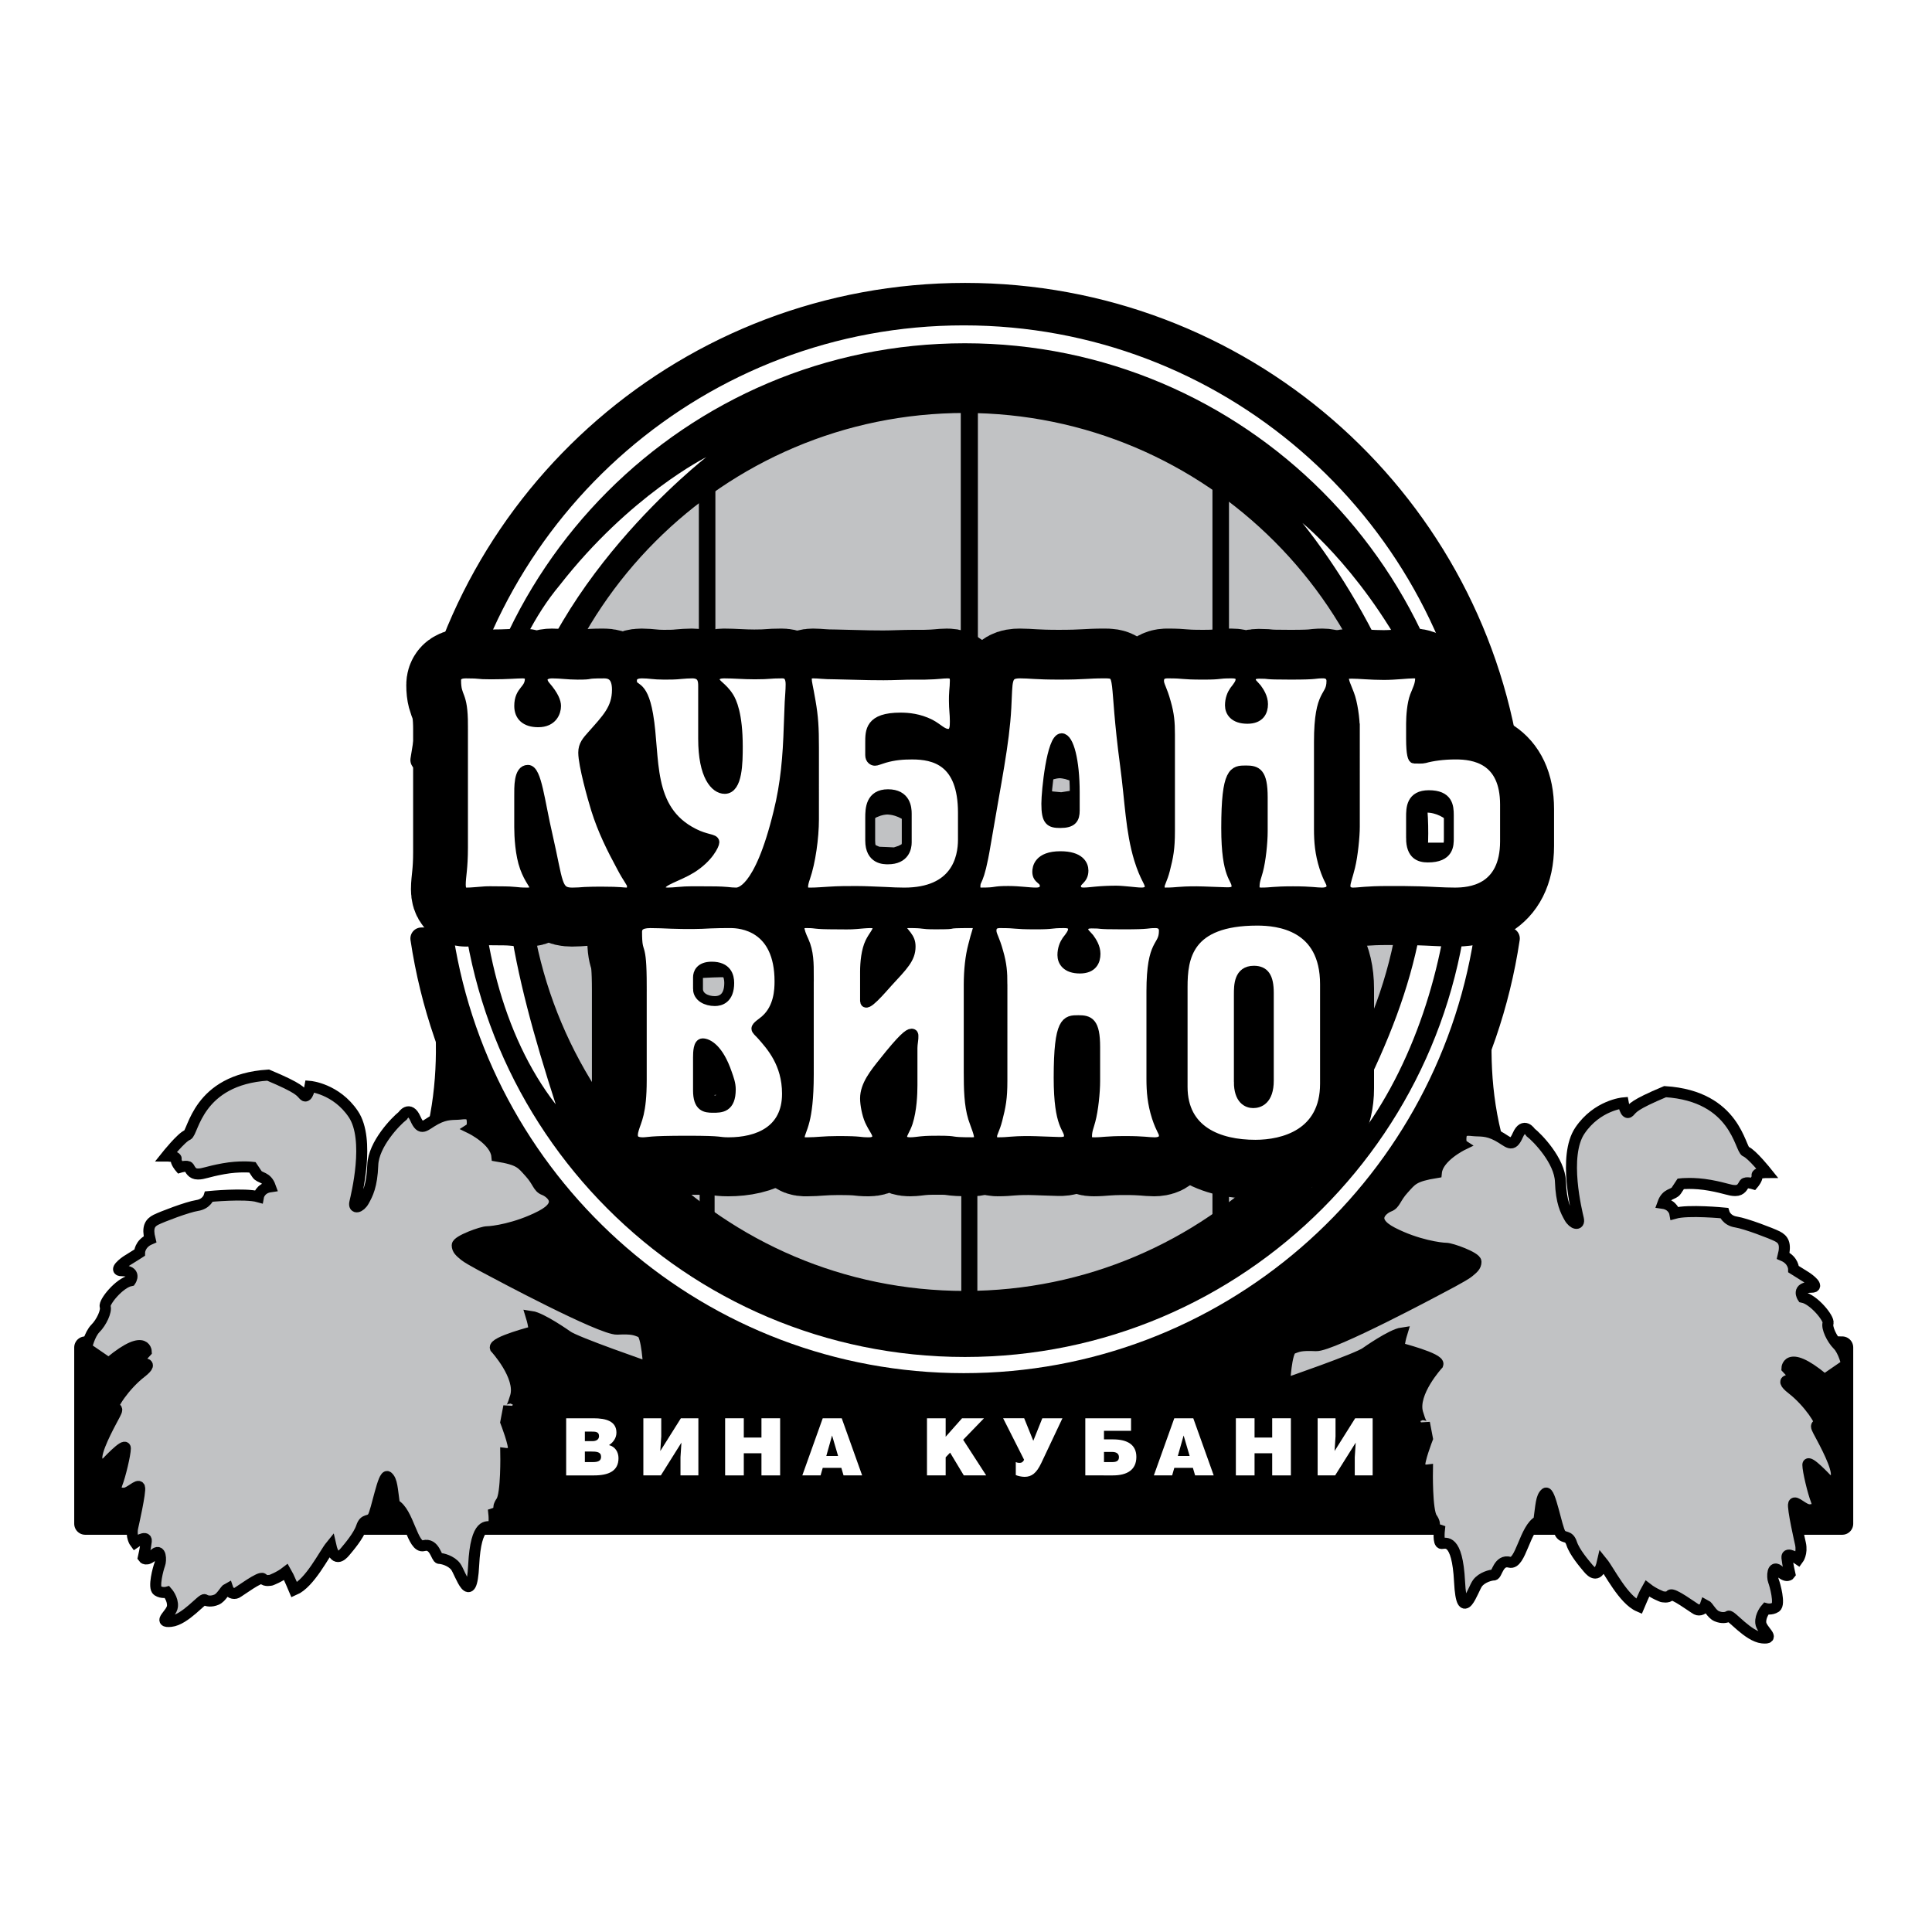 <?xml version="1.0" encoding="utf-8"?>
<!-- Generator: Adobe Illustrator 13.0.0, SVG Export Plug-In . SVG Version: 6.00 Build 14948)  -->
<!DOCTYPE svg PUBLIC "-//W3C//DTD SVG 1.0//EN" "http://www.w3.org/TR/2001/REC-SVG-20010904/DTD/svg10.dtd">
<svg version="1.0" id="Layer_1" xmlns="http://www.w3.org/2000/svg" xmlns:xlink="http://www.w3.org/1999/xlink" x="0px" y="0px"
	 width="192.756px" height="192.756px" viewBox="0 0 192.756 192.756" enable-background="new 0 0 192.756 192.756"
	 xml:space="preserve">
<g>
	<polygon fill-rule="evenodd" clip-rule="evenodd" fill="#FFFFFF" points="0,0 192.756,0 192.756,192.756 0,192.756 0,0 	"/>
	<path fill-rule="evenodd" clip-rule="evenodd" d="M148.144,75.828c-3.975-25.199-25.737-44.465-51.991-44.465
		c-26.256,0-48.019,19.267-51.992,44.465h-2.117c3.949-26.318,26.729-46.502,54.244-46.502c27.516,0,50.297,20.184,54.244,46.502
		H148.144L148.144,75.828z"/>
	
		<path fill="none" stroke="#000000" stroke-width="2.199" stroke-linecap="round" stroke-linejoin="round" stroke-miterlimit="2.613" d="
		M148.144,75.828c-3.975-25.199-25.737-44.465-51.991-44.465c-26.256,0-48.019,19.267-51.992,44.465h-2.117
		c3.949-26.318,26.729-46.502,54.244-46.502c27.516,0,50.297,20.184,54.244,46.502H148.144L148.144,75.828z"/>
	<path fill-rule="evenodd" clip-rule="evenodd" fill="#C1C2C4" d="M142.814,85.116c0,25.741-20.82,46.61-46.503,46.61
		c-25.681,0-46.501-20.869-46.501-46.61c0-25.745,20.82-46.613,46.501-46.613C121.994,38.503,142.814,59.371,142.814,85.116
		L142.814,85.116z"/>
	
		<line fill="none" stroke="#000000" stroke-width="1.603" stroke-linecap="round" stroke-linejoin="round" stroke-miterlimit="2.613" x1="96.71" y1="108.726" x2="96.71" y2="131.73"/>
	
		<line fill="none" stroke="#000000" stroke-width="1.708" stroke-linecap="round" stroke-linejoin="round" stroke-miterlimit="2.613" x1="96.71" y1="39.47" x2="96.71" y2="65.578"/>
	
		<path fill="none" stroke="#000000" stroke-width="1.649" stroke-linecap="round" stroke-linejoin="round" stroke-miterlimit="2.613" d="
		M121.791,107.901v17.318 M121.791,47.714v17.318 M70.55,46.478V65.44"/>
	
		<line fill="none" stroke="#000000" stroke-width="1.492" stroke-linecap="round" stroke-linejoin="round" stroke-miterlimit="2.613" x1="70.55" y1="108.726" x2="70.55" y2="124.256"/>
	<path fill-rule="evenodd" clip-rule="evenodd" fill="#FFFFFF" d="M96.27,36.447c-26.649,0-48.255,21.657-48.255,48.37
		c0,26.714,21.605,48.37,48.255,48.37c26.653,0,48.257-21.656,48.257-48.37C144.526,58.104,122.923,36.447,96.27,36.447
		L96.27,36.447z M96.27,130.996c-25.34,0-45.885-20.595-45.885-45.996S70.929,39.003,96.27,39.003
		c25.343,0,45.887,20.595,45.887,45.997S121.612,130.996,96.27,130.996L96.27,130.996z"/>
	<path fill="none" stroke="#000000" stroke-width="4.398" stroke-miterlimit="2.613" d="M96.27,36.447
		c-26.649,0-48.255,21.657-48.255,48.37c0,26.714,21.605,48.37,48.255,48.37c26.653,0,48.257-21.656,48.257-48.37
		C144.526,58.104,122.923,36.447,96.27,36.447L96.27,36.447z M96.27,130.996c-25.34,0-45.885-20.595-45.885-45.996
		S70.929,39.003,96.27,39.003c25.343,0,45.887,20.595,45.887,45.997S121.612,130.996,96.27,130.996L96.27,130.996z"/>
	<path fill-rule="evenodd" clip-rule="evenodd" fill="#FFFFFF" d="M55.446,110.184c-10.721-13.824-9.441-40.025,0.38-51.78
		c7.032-9.016,14.644-12.798,14.644-12.798S53.908,58.434,51.307,74.674C48.822,86.136,51.03,96.496,55.446,110.184L55.446,110.184z
		"/>
	<path fill-rule="evenodd" clip-rule="evenodd" fill="#FFFFFF" d="M130.822,118.484c13.425-11.201,17.773-37.068,10.69-50.661
		c-4.942-10.314-11.571-15.645-11.571-15.645s13.438,16.088,12.509,32.509C142.431,96.417,138.058,106.063,130.822,118.484
		L130.822,118.484z"/>
	<path fill-rule="evenodd" clip-rule="evenodd" d="M46.152,72.829c0-3.34-0.685-2.623-0.685-4.496c0-0.656,0.685-0.687,0.966-0.687
		c1.682,0,0.935,0.093,2.523,0.093c1.714,0,2.523-0.093,3.147-0.093c0.218,0,0.716,0.062,0.716,0.499c0,1.22-1.059,1.157-1.059,2.75
		c0,0.998,0.623,1.623,1.9,1.623c1.401,0,1.775-1,1.775-1.623c0-0.407-0.218-1.031-1.06-2c-0.529-0.624-0.311-1.248,0.686-1.248
		c0.841,0,1.558,0.125,2.523,0.125c1.776,0,0.467-0.125,2.649-0.125c0.591,0,1.277,0.219,1.277,1.624
		c0,1.906-1.028,2.904-2.493,4.56c-0.498,0.562-0.872,0.967-0.872,1.716c0,1.219,0.935,4.561,1.278,5.654
		c0.653,2.091,1.558,3.903,2.554,5.745c0.655,1.249,1.029,1.592,1.029,1.875c0,0.124,0.031,0.687-0.468,0.687
		c-0.437,0-0.654-0.094-2.493-0.094c-0.592,0-1.184,0-1.745,0.029c-0.404,0.033-0.81,0.064-1.246,0.064
		c-1.588,0-1.371-0.969-2.46-5.716c-0.78-3.34-1.091-6.526-1.963-6.526c-0.935,0-0.872,1.749-0.872,2.687v3.03
		c0,0.936,0.093,2.748,0.561,4.027c0.468,1.28,0.966,1.655,0.966,1.998c0,0.22-0.063,0.501-0.717,0.501
		c-1.308,0-0.84-0.126-2.865-0.126c-0.562,0-1.153-0.031-1.714,0.032c-0.499,0.029-0.966,0.094-1.495,0.094
		c-0.25,0-0.561-0.094-0.561-0.781c0-0.843,0.217-1.592,0.217-3.686V72.829L46.152,72.829z"/>
	<path fill="none" stroke="#000000" stroke-width="9.866" stroke-miterlimit="2.613" d="M46.152,72.829
		c0-3.34-0.685-2.623-0.685-4.496c0-0.656,0.685-0.687,0.966-0.687c1.682,0,0.935,0.093,2.523,0.093
		c1.714,0,2.523-0.093,3.147-0.093c0.218,0,0.716,0.062,0.716,0.499c0,1.22-1.059,1.157-1.059,2.75c0,0.998,0.623,1.623,1.9,1.623
		c1.401,0,1.775-1,1.775-1.623c0-0.407-0.218-1.031-1.06-2c-0.529-0.624-0.311-1.248,0.686-1.248c0.841,0,1.558,0.125,2.523,0.125
		c1.776,0,0.467-0.125,2.649-0.125c0.591,0,1.277,0.219,1.277,1.624c0,1.906-1.028,2.904-2.493,4.56
		c-0.498,0.562-0.872,0.967-0.872,1.716c0,1.219,0.935,4.561,1.278,5.654c0.653,2.091,1.558,3.903,2.554,5.745
		c0.655,1.249,1.029,1.592,1.029,1.875c0,0.124,0.031,0.687-0.468,0.687c-0.437,0-0.654-0.094-2.493-0.094
		c-0.592,0-1.184,0-1.745,0.029c-0.404,0.033-0.81,0.064-1.246,0.064c-1.588,0-1.371-0.969-2.46-5.716
		c-0.78-3.34-1.091-6.526-1.963-6.526c-0.935,0-0.872,1.749-0.872,2.687v3.03c0,0.936,0.093,2.748,0.561,4.027
		c0.468,1.28,0.966,1.655,0.966,1.998c0,0.22-0.063,0.501-0.717,0.501c-1.308,0-0.84-0.126-2.865-0.126
		c-0.562,0-1.153-0.031-1.714,0.032c-0.499,0.029-0.966,0.094-1.495,0.094c-0.25,0-0.561-0.094-0.561-0.781
		c0-0.843,0.217-1.592,0.217-3.686V72.829L46.152,72.829z"/>
	<path fill-rule="evenodd" clip-rule="evenodd" d="M69.174,83.603c-4.735-2.373-3.8-7.557-4.548-11.835
		c-0.592-3.404-1.619-2.31-1.619-3.404c0-0.312,0.155-0.718,0.997-0.718c0.778,0,1.122,0.125,2.212,0.125
		c0.561,0,1.122,0,1.682-0.063c0.374-0.031,0.748-0.062,1.122-0.062c1.028,0,1.09,0.718,1.09,1.248v5.278
		c0,3.716,1.216,4.996,2.15,4.996c1.278,0,1.309-2.622,1.309-4.214c0-3.28-0.624-4.528-0.903-4.966
		c-0.654-1.031-1.403-1.249-1.403-1.718c0-0.156,0.032-0.624,0.936-0.624c1.027,0,1.869,0.093,3.053,0.093
		c1.619,0,1.401-0.093,2.71-0.093c0.342,0,0.873,0.062,0.873,1.093c0,0.593-0.063,1.187-0.094,1.781
		c-0.032,0.812-0.062,1.623-0.093,2.435c-0.094,2.936-0.312,5.684-1.029,8.556c-1.963,8.058-3.987,7.996-4.237,7.996
		c-0.311,0-0.591-0.031-0.872-0.064c-0.716-0.062-1.433-0.062-2.149-0.062c-0.904,0-1.838-0.031-2.742,0.062
		c-0.342,0.033-0.716,0.064-1.059,0.064c-0.653,0-0.686-0.406-0.686-0.562c0-0.625,1.683-1,3.054-1.843
		c1.714-1.062,2.306-2.373,2.306-2.624C71.232,84.134,70.39,84.229,69.174,83.603L69.174,83.603z"/>
	<path fill="none" stroke="#000000" stroke-width="9.866" stroke-miterlimit="2.613" d="M69.174,83.603
		c-4.735-2.373-3.8-7.557-4.548-11.835c-0.592-3.404-1.619-2.31-1.619-3.404c0-0.312,0.155-0.718,0.997-0.718
		c0.778,0,1.122,0.125,2.212,0.125c0.561,0,1.122,0,1.682-0.063c0.374-0.031,0.748-0.062,1.122-0.062c1.028,0,1.09,0.718,1.09,1.248
		v5.278c0,3.716,1.216,4.996,2.15,4.996c1.278,0,1.309-2.622,1.309-4.214c0-3.28-0.624-4.528-0.903-4.966
		c-0.654-1.031-1.403-1.249-1.403-1.718c0-0.156,0.032-0.624,0.936-0.624c1.027,0,1.869,0.093,3.053,0.093
		c1.619,0,1.401-0.093,2.71-0.093c0.342,0,0.873,0.062,0.873,1.093c0,0.593-0.063,1.187-0.094,1.781
		c-0.032,0.812-0.062,1.623-0.093,2.435c-0.094,2.936-0.312,5.684-1.029,8.556c-1.963,8.058-3.987,7.996-4.237,7.996
		c-0.311,0-0.591-0.031-0.872-0.064c-0.716-0.062-1.433-0.062-2.149-0.062c-0.904,0-1.838-0.031-2.742,0.062
		c-0.342,0.033-0.716,0.064-1.059,0.064c-0.653,0-0.686-0.406-0.686-0.562c0-0.625,1.683-1,3.054-1.843
		c1.714-1.062,2.306-2.373,2.306-2.624C71.232,84.134,70.39,84.229,69.174,83.603L69.174,83.603z"/>
	<path fill-rule="evenodd" clip-rule="evenodd" d="M81.17,75.048c0-2-0.063-3.062-0.343-4.654c-0.249-1.467-0.374-1.812-0.374-2.217
		c0-0.218,0.062-0.531,0.654-0.531c0.592,0,0.966,0.093,2.212,0.093c3.209,0.094,4.144,0.094,4.798,0.094
		c1.028,0,2.025-0.062,3.054-0.062c0.374,0,0.716,0,1.09,0c1.464-0.032,1.651-0.125,2.243-0.125c0.655,0,0.717,0.375,0.717,0.718
		c0,0.375-0.032,0.719-0.062,1.061c-0.031,0.315-0.031,0.656-0.031,0.969c0,0.843,0.093,1.25,0.093,2.03c0,0.5,0,1.249-0.655,1.249
		c-0.591,0-1.028-0.562-1.807-0.968c-1.121-0.562-2.18-0.656-2.96-0.656c-3.052,0-3.021,1.343-3.021,2.53v1.217
		c0,0.406,0.28,0.562,0.467,0.562c0.188,0,0.342-0.094,0.966-0.281c0.965-0.282,1.837-0.345,2.742-0.345
		c2.211,0,5.078,0.625,5.078,5.81v2.685c0,1.874-0.716,5.278-5.857,5.278c-0.623,0-1.214-0.031-1.838-0.064
		c-0.965-0.029-1.962-0.092-2.928-0.092c-0.903,0-1.807,0-2.71,0.063c-0.624,0.029-1.246,0.094-1.9,0.094
		c-0.436,0-1.029-0.031-0.499-1.5c0.529-1.529,0.872-3.966,0.872-5.809V75.048L81.17,75.048z M86.778,84.322
		c0,1.905,1.402,1.874,1.776,1.874c1.682,0,1.869-1.187,1.869-1.686v-2.874c0-0.562-0.093-1.936-1.869-1.936
		c-1.744,0-1.776,1.469-1.776,2.342V84.322L86.778,84.322z"/>
	<path fill="none" stroke="#000000" stroke-width="9.866" stroke-miterlimit="2.613" d="M81.17,75.048
		c0-2-0.063-3.062-0.343-4.654c-0.249-1.467-0.374-1.812-0.374-2.217c0-0.218,0.062-0.531,0.654-0.531
		c0.592,0,0.966,0.093,2.212,0.093c3.209,0.094,4.144,0.094,4.798,0.094c1.028,0,2.025-0.062,3.054-0.062c0.374,0,0.716,0,1.09,0
		c1.464-0.032,1.651-0.125,2.243-0.125c0.655,0,0.717,0.375,0.717,0.718c0,0.375-0.032,0.719-0.062,1.061
		c-0.031,0.315-0.031,0.656-0.031,0.969c0,0.843,0.093,1.25,0.093,2.03c0,0.5,0,1.249-0.655,1.249c-0.591,0-1.028-0.562-1.807-0.968
		c-1.121-0.562-2.18-0.656-2.96-0.656c-3.052,0-3.021,1.343-3.021,2.53v1.217c0,0.406,0.28,0.562,0.467,0.562
		c0.188,0,0.342-0.094,0.966-0.281c0.965-0.282,1.837-0.345,2.742-0.345c2.211,0,5.078,0.625,5.078,5.81v2.685
		c0,1.874-0.716,5.278-5.857,5.278c-0.623,0-1.214-0.031-1.838-0.064c-0.965-0.029-1.962-0.092-2.928-0.092
		c-0.903,0-1.807,0-2.71,0.063c-0.624,0.029-1.246,0.094-1.9,0.094c-0.436,0-1.029-0.031-0.499-1.5
		c0.529-1.529,0.872-3.966,0.872-5.809V75.048L81.17,75.048z M86.778,84.322c0,1.905,1.402,1.874,1.776,1.874
		c1.682,0,1.869-1.187,1.869-1.686v-2.874c0-0.562-0.093-1.936-1.869-1.936c-1.744,0-1.776,1.469-1.776,2.342V84.322L86.778,84.322z
		"/>
	<path fill-rule="evenodd" clip-rule="evenodd" d="M103.444,87.444c0,0.811,0.748,0.687,0.748,1.406c0,0.155-0.03,0.656-0.871,0.656
		c-0.748,0-1.62-0.157-2.772-0.157c-1.62,0-1.029,0.157-2.649,0.157c-0.28,0-0.622-0.064-0.622-0.562
		c0-0.937,0.342-0.094,1.028-4.247c1.06-6.277,1.869-10.057,2.056-13.616c0.155-2.748-0.062-3.435,1.371-3.435
		c0.966,0,1.525,0.125,3.894,0.125c2.649,0,2.742-0.125,4.55-0.125c1.743,0,0.84,0.282,2.023,9.149c0.5,3.717,0.53,6.526,1.403,9.4
		c0.591,1.905,1.059,2.249,1.059,2.716c0,0.595-0.686,0.595-0.81,0.595c-0.406,0-0.78-0.064-1.185-0.094
		c-0.436-0.032-0.903-0.094-1.339-0.094c-0.687,0-1.372,0.031-2.057,0.094c-0.404,0.029-0.779,0.094-1.216,0.094
		c-0.685,0-0.747-0.439-0.747-0.656c0-0.562,0.747-0.595,0.747-1.53c0-0.561-0.372-1.437-2.305-1.437
		C103.57,85.883,103.444,87.069,103.444,87.444L103.444,87.444z M107.185,81.324v-1.812c0-3.153-0.592-5.403-1.309-5.403
		c-0.998,0-1.527,5.309-1.527,6.528c0,1.749,0.374,1.936,1.402,1.936C106.935,82.573,107.185,82.135,107.185,81.324L107.185,81.324z
		"/>
	<path fill="none" stroke="#000000" stroke-width="9.866" stroke-miterlimit="2.613" d="M103.444,87.444
		c0,0.811,0.748,0.687,0.748,1.406c0,0.155-0.03,0.656-0.871,0.656c-0.748,0-1.62-0.157-2.772-0.157
		c-1.62,0-1.029,0.157-2.649,0.157c-0.28,0-0.622-0.064-0.622-0.562c0-0.937,0.342-0.094,1.028-4.247
		c1.06-6.277,1.869-10.057,2.056-13.616c0.155-2.748-0.062-3.435,1.371-3.435c0.966,0,1.525,0.125,3.894,0.125
		c2.649,0,2.742-0.125,4.55-0.125c1.743,0,0.84,0.282,2.023,9.149c0.5,3.717,0.53,6.526,1.403,9.4
		c0.591,1.905,1.059,2.249,1.059,2.716c0,0.595-0.686,0.595-0.81,0.595c-0.406,0-0.78-0.064-1.185-0.094
		c-0.436-0.032-0.903-0.094-1.339-0.094c-0.687,0-1.372,0.031-2.057,0.094c-0.404,0.029-0.779,0.094-1.216,0.094
		c-0.685,0-0.747-0.439-0.747-0.656c0-0.562,0.747-0.595,0.747-1.53c0-0.561-0.373-1.437-2.305-1.437
		C103.57,85.883,103.444,87.069,103.444,87.444L103.444,87.444z M107.185,81.324v-1.812c0-3.153-0.592-5.403-1.309-5.403
		c-0.998,0-1.527,5.309-1.527,6.528c0,1.749,0.374,1.936,1.402,1.936C106.935,82.573,107.185,82.135,107.185,81.324L107.185,81.324z
		"/>
	<path fill-rule="evenodd" clip-rule="evenodd" d="M116.687,73.735c0-1.187-0.063-1.998-0.406-3.186
		c-0.373-1.374-0.686-1.686-0.686-2.154c0-0.718,0.593-0.749,0.873-0.749c1.807,0,1.185,0.125,3.552,0.125
		c1.933,0,1.309-0.125,2.805-0.125c0.249,0,0.903,0,0.903,0.593c0,0.375-0.28,0.718-0.622,1.156
		c-0.22,0.311-0.438,0.812-0.438,1.436c0,0.625,0.405,1.343,1.745,1.343c1.245,0,1.558-0.749,1.558-1.467
		c0-0.655-0.375-1.217-0.623-1.562c-0.344-0.406-0.593-0.562-0.593-0.842c0-0.158,0-0.625,0.811-0.625
		c1.339,0,0.124,0.094,3.178,0.094c2.835,0,2.243-0.125,3.209-0.125c0.778,0,0.842,0.561,0.842,0.749
		c0,1.779-1.247,0.906-1.247,6.089v8.682c0,1.28,0.094,2.436,0.529,3.81c0.437,1.342,0.718,1.468,0.718,1.874
		c0,0.53-0.5,0.656-0.936,0.656c-0.624,0-1.027-0.126-2.897-0.126c-1.993,0-2.149,0.126-3.146,0.126
		c-0.654,0-0.686-0.281-0.686-0.595c0-0.593,0.187-0.968,0.343-1.561c0.28-1.031,0.468-2.811,0.468-3.966v-3.373
		c0-2.497-0.624-2.685-1.683-2.685c-1.184,0-1.963,0-1.963,5.746c0,4.967,1.027,4.935,1.027,5.809c0,0.655-0.748,0.594-1.027,0.594
		c-0.342,0-2.336-0.095-2.959-0.095c-1.933,0-1.87,0.126-3.116,0.126c-0.186,0-0.56-0.031-0.56-0.595
		c0-0.342,0.279-0.687,0.528-1.655c0.343-1.343,0.499-2.124,0.499-3.872V73.735L116.687,73.735z"/>
	<path fill="none" stroke="#000000" stroke-width="9.866" stroke-miterlimit="2.613" d="M116.687,73.735
		c0-1.187-0.062-1.998-0.406-3.186c-0.373-1.374-0.686-1.686-0.686-2.154c0-0.718,0.593-0.749,0.873-0.749
		c1.807,0,1.185,0.125,3.552,0.125c1.933,0,1.309-0.125,2.805-0.125c0.249,0,0.903,0,0.903,0.593c0,0.375-0.28,0.718-0.623,1.156
		c-0.219,0.311-0.437,0.812-0.437,1.436c0,0.625,0.405,1.343,1.745,1.343c1.245,0,1.558-0.749,1.558-1.467
		c0-0.655-0.375-1.217-0.623-1.562c-0.344-0.406-0.593-0.562-0.593-0.842c0-0.158,0-0.625,0.811-0.625
		c1.339,0,0.124,0.094,3.178,0.094c2.835,0,2.243-0.125,3.209-0.125c0.778,0,0.842,0.561,0.842,0.749
		c0,1.779-1.247,0.906-1.247,6.089v8.682c0,1.28,0.094,2.436,0.529,3.81c0.437,1.342,0.718,1.468,0.718,1.874
		c0,0.53-0.5,0.656-0.936,0.656c-0.624,0-1.027-0.126-2.897-0.126c-1.993,0-2.149,0.126-3.146,0.126
		c-0.654,0-0.686-0.281-0.686-0.595c0-0.593,0.187-0.968,0.343-1.561c0.28-1.031,0.468-2.811,0.468-3.966v-3.373
		c0-2.497-0.624-2.685-1.683-2.685c-1.184,0-1.963,0-1.963,5.746c0,4.967,1.027,4.935,1.027,5.809c0,0.655-0.748,0.594-1.027,0.594
		c-0.342,0-2.336-0.095-2.959-0.095c-1.933,0-1.87,0.126-3.116,0.126c-0.186,0-0.56-0.031-0.56-0.595
		c0-0.342,0.279-0.687,0.528-1.655c0.343-1.343,0.499-2.124,0.499-3.872V73.735L116.687,73.735z"/>
	<path fill-rule="evenodd" clip-rule="evenodd" d="M135.13,73.143c0-0.938-0.218-2.562-0.56-3.437
		c-0.312-0.812-0.53-1.217-0.53-1.623c0-0.406,0.435-0.406,0.81-0.406c0.716,0,1.807,0.125,3.178,0.125
		c1.215,0,2.305-0.156,2.99-0.156c0.499,0,0.624,0.219,0.624,0.468c0,0.688-0.28,1.156-0.53,1.812
		c-0.28,0.75-0.374,1.967-0.374,2.748v1.469c0,1.655,0.188,1.998,0.312,1.998c0.343,0,0.811,0.033,1.028-0.03
		c0.778-0.219,1.869-0.375,3.115-0.375c1.808,0,4.922,0.438,4.922,4.997v3.653c0,4.873-3.582,5.123-5.016,5.123
		c-1.152,0-2.336-0.094-3.489-0.126c-1.028-0.031-2.056-0.031-3.084-0.031c-2.398,0-2.866,0.157-3.613,0.157
		c-0.25,0-0.717-0.126-0.717-0.656c0-0.406,0.249-1,0.467-1.905c0.28-1.125,0.468-3.06,0.468-3.998V73.143L135.13,73.143z
		 M140.737,84.072c0,1.686,0.872,1.937,1.684,1.937c2.117,0,2.086-1.25,2.086-1.937v-2.28c0-0.904-0.093-1.998-1.993-1.998
		c-1.776,0-1.776,1.312-1.776,2.185V84.072L140.737,84.072z"/>
	<path fill="none" stroke="#000000" stroke-width="9.866" stroke-miterlimit="2.613" d="M135.13,73.143
		c0-0.938-0.218-2.562-0.56-3.437c-0.312-0.812-0.53-1.217-0.53-1.623c0-0.406,0.435-0.406,0.81-0.406
		c0.716,0,1.807,0.125,3.178,0.125c1.215,0,2.305-0.156,2.99-0.156c0.499,0,0.624,0.219,0.624,0.468c0,0.688-0.28,1.156-0.53,1.812
		c-0.28,0.75-0.374,1.967-0.374,2.748v1.469c0,1.655,0.188,1.998,0.312,1.998c0.343,0,0.811,0.033,1.028-0.03
		c0.778-0.219,1.869-0.375,3.115-0.375c1.808,0,4.922,0.438,4.922,4.997v3.653c0,4.873-3.582,5.123-5.016,5.123
		c-1.152,0-2.336-0.094-3.489-0.126c-1.028-0.031-2.056-0.031-3.084-0.031c-2.398,0-2.866,0.157-3.613,0.157
		c-0.25,0-0.717-0.126-0.717-0.656c0-0.406,0.249-1,0.467-1.905c0.28-1.125,0.468-3.06,0.468-3.998V73.143L135.13,73.143z
		 M140.737,84.072c0,1.686,0.872,1.937,1.684,1.937c2.117,0,2.086-1.25,2.086-1.937v-2.28c0-0.904-0.093-1.998-1.993-1.998
		c-1.776,0-1.776,1.312-1.776,2.185V84.072L140.737,84.072z"/>
	<path fill-rule="evenodd" clip-rule="evenodd" d="M63.988,98.869c0-4.81-0.466-2.748-0.466-5.434c0-0.437,0.218-0.874,1.308-0.874
		c0.718,0,1.403,0.032,2.119,0.063c0.717,0.031,1.434,0.031,2.149,0.031c0.592,0,1.185-0.031,1.776-0.062
		c0.653-0.032,1.308-0.032,1.995-0.032c0.997,0,4.859,0.313,4.859,5.808c0,0.844-0.062,2.655-1.402,3.842
		c-0.342,0.312-0.903,0.624-0.903,0.874c0,0.157,0.218,0.312,0.53,0.656c0.902,1.03,2.522,2.778,2.522,5.839
		c0,3.747-2.991,4.842-5.826,4.842c-1.153,0-0.342-0.156-4.111-0.156c-4.02,0-3.833,0.156-4.457,0.156
		c-0.966,0-1.121-0.5-0.872-1.312c0.25-0.875,0.779-1.562,0.779-4.903V98.869L63.988,98.869z M69.595,99.119
		c0,0.812,0.842,1.218,1.683,1.218c0.53,0,1.434-0.219,1.434-1.812c0-0.687-0.25-1.623-1.745-1.623
		c-1.185,0-1.372,0.687-1.372,1.062V99.119L69.595,99.119z M69.595,109.238c0,1.654,0.718,1.747,1.496,1.747
		c0.81,0,1.777,0,1.777-1.842c0-0.562-0.188-1.062-0.375-1.593c-0.841-2.466-1.931-2.998-2.431-2.998
		c-0.435,0-0.468,0.876-0.468,1.406V109.238L69.595,109.238z"/>
	<path fill="none" stroke="#000000" stroke-width="9.866" stroke-miterlimit="2.613" d="M63.988,98.869
		c0-4.81-0.466-2.748-0.466-5.434c0-0.437,0.218-0.874,1.308-0.874c0.718,0,1.403,0.032,2.119,0.063
		c0.717,0.031,1.434,0.031,2.149,0.031c0.592,0,1.185-0.031,1.776-0.062c0.653-0.032,1.308-0.032,1.995-0.032
		c0.997,0,4.859,0.313,4.859,5.808c0,0.844-0.062,2.655-1.402,3.842c-0.342,0.312-0.903,0.624-0.903,0.874
		c0,0.157,0.218,0.312,0.53,0.656c0.902,1.03,2.522,2.778,2.522,5.839c0,3.747-2.991,4.842-5.826,4.842
		c-1.153,0-0.342-0.156-4.111-0.156c-4.02,0-3.833,0.156-4.457,0.156c-0.966,0-1.121-0.5-0.872-1.312
		c0.25-0.875,0.779-1.562,0.779-4.903V98.869L63.988,98.869z M69.595,99.119c0,0.812,0.842,1.218,1.683,1.218
		c0.53,0,1.434-0.219,1.434-1.812c0-0.687-0.25-1.623-1.745-1.623c-1.185,0-1.372,0.687-1.372,1.062V99.119L69.595,99.119z
		 M69.595,109.238c0,1.654,0.718,1.747,1.496,1.747c0.81,0,1.777,0,1.777-1.842c0-0.562-0.188-1.062-0.375-1.593
		c-0.841-2.466-1.931-2.998-2.431-2.998c-0.435,0-0.468,0.876-0.468,1.406V109.238L69.595,109.238z"/>
	<path fill-rule="evenodd" clip-rule="evenodd" d="M80.656,97.87c0-1.28,0-2.436-0.498-3.529c-0.25-0.531-0.437-0.998-0.437-1.373
		c0-0.438,0.592-0.407,0.748-0.407c1.09,0,0.467,0.125,2.96,0.125c0.655,0,1.34,0.032,1.995-0.031
		c0.436-0.031,0.903-0.094,1.338-0.094c0.624,0,0.779,0.188,0.779,0.407c0,0.437-0.468,0.874-0.779,1.53
		c-0.374,0.78-0.499,1.968-0.499,2.904v2.904c0,0.812,1.651-1.155,2.275-1.842c1.525-1.656,2.273-2.374,2.273-3.561
		c0-0.468-0.125-0.75-0.405-1.124c-0.312-0.406-0.531-0.593-0.531-0.812c0-0.375,0.468-0.407,0.749-0.407
		c1.776,0,0.998,0.125,2.68,0.125c2.803,0,0.218-0.125,3.644-0.125c0.157,0,0.593,0,0.593,0.313c0,0.343-0.188,0.655-0.499,1.935
		c-0.282,1.062-0.437,2.405-0.437,3.935v8.682c0,1.655,0.032,3.278,0.437,4.59c0.279,0.844,0.591,1.5,0.591,1.968
		c0,0.188-0.093,0.438-0.686,0.438c-2.554,0-1.277-0.156-3.332-0.156c-0.593,0-1.186,0-1.777,0.062
		c-0.343,0.031-0.685,0.095-1.059,0.095c-0.717,0-0.811-0.314-0.811-0.563c0-0.343,0.312-0.655,0.561-1.404
		c0.405-1.249,0.468-2.841,0.468-3.717v-3.717c0-0.218,0.031-0.468,0.063-0.686c0.03-0.188,0.03-0.345,0.03-0.532
		c0-0.094,0-0.218-0.187-0.218c-0.281,0-0.873,0.438-2.804,2.872c-0.872,1.094-1.838,2.28-1.838,3.592
		c0,0.595,0.187,1.593,0.468,2.218c0.374,0.812,0.748,1.187,0.748,1.562c0,0.279-0.187,0.594-0.811,0.594
		c-1.121,0-0.56-0.125-3.084-0.125c-1.495,0-2.117,0.125-3.053,0.125c-0.219,0-0.778,0.061-0.778-0.5
		c0-0.375,0.249-0.688,0.498-1.687c0.187-0.75,0.405-2.093,0.405-4.591V97.87L80.656,97.87z"/>
	<path fill="none" stroke="#000000" stroke-width="9.866" stroke-miterlimit="2.613" d="M80.656,97.87c0-1.28,0-2.436-0.498-3.529
		c-0.25-0.531-0.437-0.998-0.437-1.373c0-0.438,0.592-0.407,0.748-0.407c1.09,0,0.467,0.125,2.96,0.125
		c0.655,0,1.34,0.032,1.995-0.031c0.436-0.031,0.903-0.094,1.338-0.094c0.624,0,0.779,0.188,0.779,0.407
		c0,0.437-0.468,0.874-0.779,1.53c-0.374,0.78-0.499,1.968-0.499,2.904v2.904c0,0.812,1.651-1.155,2.275-1.842
		c1.525-1.656,2.273-2.374,2.273-3.561c0-0.468-0.125-0.75-0.405-1.124c-0.312-0.406-0.531-0.593-0.531-0.812
		c0-0.375,0.468-0.407,0.749-0.407c1.776,0,0.998,0.125,2.68,0.125c2.803,0,0.218-0.125,3.644-0.125c0.157,0,0.593,0,0.593,0.313
		c0,0.343-0.188,0.655-0.499,1.935c-0.282,1.062-0.437,2.405-0.437,3.935v8.682c0,1.655,0.032,3.278,0.437,4.59
		c0.279,0.844,0.591,1.5,0.591,1.968c0,0.188-0.093,0.438-0.686,0.438c-2.554,0-1.277-0.156-3.332-0.156
		c-0.593,0-1.186,0-1.777,0.062c-0.343,0.031-0.685,0.095-1.059,0.095c-0.717,0-0.811-0.314-0.811-0.562
		c0-0.344,0.312-0.656,0.561-1.405c0.405-1.249,0.468-2.841,0.468-3.717v-3.717c0-0.218,0.031-0.468,0.063-0.686
		c0.03-0.188,0.03-0.345,0.03-0.532c0-0.094,0-0.218-0.187-0.218c-0.281,0-0.873,0.438-2.804,2.872
		c-0.872,1.094-1.838,2.28-1.838,3.592c0,0.595,0.187,1.593,0.468,2.218c0.374,0.812,0.748,1.187,0.748,1.562
		c0,0.279-0.187,0.594-0.811,0.594c-1.121,0-0.56-0.125-3.084-0.125c-1.495,0-2.117,0.125-3.053,0.125
		c-0.219,0-0.778,0.061-0.778-0.5c0-0.375,0.249-0.688,0.498-1.687c0.187-0.75,0.405-2.093,0.405-4.591V97.87L80.656,97.87z"/>
	<path fill-rule="evenodd" clip-rule="evenodd" d="M99.972,98.65c0-1.188-0.062-1.998-0.405-3.185
		c-0.374-1.374-0.685-1.686-0.685-2.156c0-0.716,0.592-0.749,0.872-0.749c1.806,0,1.184,0.125,3.552,0.125
		c1.931,0,1.308-0.125,2.803-0.125c0.249,0,0.904,0,0.904,0.593c0,0.375-0.28,0.719-0.623,1.157
		c-0.219,0.311-0.437,0.81-0.437,1.435c0,0.625,0.404,1.342,1.745,1.342c1.246,0,1.559-0.748,1.559-1.466
		c0-0.656-0.374-1.217-0.625-1.563c-0.343-0.404-0.591-0.561-0.591-0.842c0-0.156,0-0.624,0.81-0.624
		c1.34,0,0.126,0.092,3.178,0.092c2.835,0,2.243-0.125,3.208-0.125c0.779,0,0.841,0.562,0.841,0.749
		c0,1.781-1.245,0.906-1.245,6.091v8.682c0,1.28,0.094,2.436,0.529,3.81c0.437,1.343,0.716,1.469,0.716,1.875
		c0,0.53-0.497,0.655-0.934,0.655c-0.623,0-1.028-0.125-2.897-0.125c-1.994,0-2.149,0.125-3.147,0.125
		c-0.652,0-0.684-0.28-0.684-0.594c0-0.594,0.187-0.969,0.342-1.562c0.28-1.031,0.468-2.811,0.468-3.966v-3.373
		c0-2.499-0.623-2.687-1.682-2.687c-1.186,0-1.964,0-1.964,5.746c0,4.965,1.028,4.936,1.028,5.809c0,0.656-0.748,0.594-1.028,0.594
		c-0.343,0-2.336-0.093-2.959-0.093c-1.932,0-1.87,0.125-3.116,0.125c-0.188,0-0.562-0.032-0.562-0.594
		c0-0.343,0.281-0.688,0.531-1.655c0.342-1.343,0.498-2.124,0.498-3.872V98.65L99.972,98.65z"/>
	<path fill="none" stroke="#000000" stroke-width="9.866" stroke-miterlimit="2.613" d="M99.972,98.65
		c0-1.188-0.062-1.998-0.405-3.185c-0.374-1.374-0.685-1.686-0.685-2.156c0-0.716,0.592-0.749,0.872-0.749
		c1.806,0,1.184,0.125,3.552,0.125c1.931,0,1.308-0.125,2.803-0.125c0.249,0,0.904,0,0.904,0.593c0,0.375-0.28,0.719-0.623,1.157
		c-0.219,0.311-0.437,0.81-0.437,1.435c0,0.625,0.404,1.342,1.745,1.342c1.246,0,1.559-0.748,1.559-1.466
		c0-0.656-0.374-1.217-0.625-1.563c-0.343-0.404-0.591-0.561-0.591-0.842c0-0.156,0-0.624,0.81-0.624
		c1.34,0,0.126,0.092,3.178,0.092c2.835,0,2.243-0.125,3.208-0.125c0.779,0,0.841,0.562,0.841,0.749
		c0,1.781-1.245,0.906-1.245,6.091v8.682c0,1.28,0.094,2.436,0.529,3.81c0.437,1.343,0.716,1.469,0.716,1.875
		c0,0.53-0.497,0.655-0.934,0.655c-0.623,0-1.028-0.125-2.897-0.125c-1.994,0-2.149,0.125-3.147,0.125
		c-0.652,0-0.684-0.28-0.684-0.594c0-0.594,0.187-0.969,0.342-1.562c0.28-1.031,0.468-2.811,0.468-3.966v-3.373
		c0-2.499-0.623-2.687-1.682-2.687c-1.186,0-1.964,0-1.964,5.746c0,4.965,1.028,4.936,1.028,5.809c0,0.656-0.748,0.594-1.028,0.594
		c-0.343,0-2.336-0.093-2.959-0.093c-1.932,0-1.87,0.125-3.116,0.125c-0.188,0-0.562-0.032-0.562-0.594
		c0-0.343,0.281-0.688,0.531-1.655c0.342-1.343,0.498-2.124,0.498-3.872V98.65L99.972,98.65z"/>
	<path fill-rule="evenodd" clip-rule="evenodd" d="M117.947,98.933c0-2.905,0.468-6.621,7.445-6.621
		c2.058,0,6.763,0.467,6.763,6.339v9.932c0,5.026-4.176,6.089-6.949,6.089c-3.644,0-7.259-1.373-7.259-5.778V98.933L117.947,98.933z
		 M123.557,108.395c0,1.779,0.872,2.123,1.433,2.123c0.56,0,1.557-0.281,1.557-2.249v-8.743c0-1.623-0.466-2.218-1.495-2.218
		c-1.494,0-1.494,1.467-1.494,2.374V108.395L123.557,108.395z"/>
	<path fill="none" stroke="#000000" stroke-width="9.866" stroke-miterlimit="2.613" d="M117.947,98.933
		c0-2.905,0.468-6.621,7.445-6.621c2.058,0,6.763,0.467,6.763,6.339v9.932c0,5.026-4.176,6.089-6.949,6.089
		c-3.644,0-7.259-1.373-7.259-5.778V98.933L117.947,98.933z M123.557,108.395c0,1.779,0.872,2.123,1.433,2.123
		c0.56,0,1.557-0.281,1.557-2.249v-8.743c0-1.623-0.466-2.218-1.495-2.218c-1.494,0-1.494,1.467-1.494,2.374V108.395
		L123.557,108.395z"/>
	<path fill-rule="evenodd" clip-rule="evenodd" fill="#FFFFFF" d="M46.194,72.371c0-3.341-0.686-2.623-0.686-4.496
		c0-0.656,0.686-0.687,0.966-0.687c1.684,0,0.935,0.094,2.524,0.094c1.713,0,2.523-0.094,3.147-0.094c0.217,0,0.717,0.062,0.717,0.5
		c0,1.218-1.06,1.155-1.06,2.749c0,0.998,0.623,1.624,1.899,1.624c1.403,0,1.777-1,1.777-1.624c0-0.407-0.219-1.031-1.059-2
		c-0.53-0.624-0.312-1.248,0.686-1.248c0.84,0,1.557,0.125,2.523,0.125c1.775,0,0.466-0.125,2.647-0.125
		c0.592,0,1.277,0.218,1.277,1.623c0,1.907-1.028,2.906-2.492,4.561c-0.498,0.562-0.872,0.967-0.872,1.717
		c0,1.218,0.934,4.561,1.277,5.653c0.654,2.091,1.557,3.903,2.554,5.746c0.654,1.249,1.029,1.593,1.029,1.874
		c0,0.125,0.031,0.687-0.468,0.687c-0.436,0-0.655-0.094-2.493-0.094c-0.592,0-1.184,0-1.745,0.031
		c-0.405,0.032-0.81,0.063-1.246,0.063c-1.588,0-1.371-0.968-2.46-5.716c-0.779-3.341-1.09-6.526-1.963-6.526
		c-0.935,0-0.872,1.749-0.872,2.686v3.03c0,0.936,0.093,2.748,0.56,4.027c0.468,1.28,0.966,1.655,0.966,1.998
		c0,0.219-0.063,0.5-0.716,0.5c-1.309,0-0.841-0.125-2.866-0.125c-0.562,0-1.153-0.031-1.713,0.032
		c-0.5,0.031-0.967,0.094-1.496,0.094c-0.25,0-0.561-0.094-0.561-0.781c0-0.843,0.218-1.592,0.218-3.685V72.371L46.194,72.371z"/>
	<path fill="none" stroke="#000000" stroke-width="0.987" stroke-miterlimit="2.613" d="M46.194,72.371
		c0-3.341-0.686-2.623-0.686-4.496c0-0.656,0.686-0.687,0.966-0.687c1.683,0,0.935,0.094,2.524,0.094
		c1.713,0,2.523-0.094,3.147-0.094c0.217,0,0.717,0.062,0.717,0.5c0,1.218-1.06,1.155-1.06,2.749c0,0.998,0.623,1.624,1.899,1.624
		c1.403,0,1.777-1,1.777-1.624c0-0.407-0.219-1.031-1.059-2c-0.53-0.624-0.312-1.248,0.685-1.248c0.84,0,1.558,0.125,2.523,0.125
		c1.775,0,0.466-0.125,2.647-0.125c0.592,0,1.277,0.218,1.277,1.623c0,1.907-1.028,2.906-2.492,4.561
		c-0.499,0.562-0.872,0.967-0.872,1.717c0,1.218,0.934,4.561,1.277,5.653c0.654,2.091,1.557,3.903,2.554,5.746
		c0.654,1.249,1.029,1.593,1.029,1.874c0,0.125,0.031,0.687-0.468,0.687c-0.436,0-0.655-0.094-2.493-0.094
		c-0.592,0-1.184,0-1.745,0.031c-0.405,0.032-0.81,0.063-1.246,0.063c-1.588,0-1.371-0.968-2.46-5.716
		c-0.779-3.341-1.09-6.526-1.963-6.526c-0.935,0-0.872,1.749-0.872,2.686v3.03c0,0.936,0.093,2.748,0.56,4.027
		c0.468,1.28,0.966,1.655,0.966,1.998c0,0.219-0.063,0.5-0.716,0.5c-1.309,0-0.841-0.125-2.866-0.125
		c-0.562,0-1.153-0.031-1.713,0.032c-0.5,0.031-0.967,0.094-1.496,0.094c-0.25,0-0.561-0.094-0.561-0.781
		c0-0.843,0.218-1.592,0.218-3.685V72.371L46.194,72.371z"/>
	<path fill-rule="evenodd" clip-rule="evenodd" fill="#FFFFFF" d="M69.218,83.145c-4.735-2.374-3.8-7.558-4.548-11.836
		c-0.592-3.404-1.62-2.31-1.62-3.404c0-0.312,0.156-0.718,0.996-0.718c0.779,0,1.122,0.125,2.212,0.125c0.561,0,1.122,0,1.683-0.063
		c0.374-0.031,0.747-0.062,1.121-0.062c1.028,0,1.09,0.718,1.09,1.248v5.278c0,3.717,1.216,4.996,2.151,4.996
		c1.277,0,1.308-2.622,1.308-4.214c0-3.28-0.623-4.528-0.903-4.966c-0.655-1.031-1.401-1.249-1.401-1.718
		c0-0.157,0.031-0.624,0.934-0.624c1.028,0,1.869,0.094,3.054,0.094c1.62,0,1.401-0.094,2.71-0.094c0.343,0,0.872,0.062,0.872,1.093
		c0,0.593-0.062,1.186-0.093,1.781c-0.031,0.811-0.063,1.623-0.094,2.436c-0.093,2.935-0.311,5.683-1.028,8.555
		c-1.962,8.058-3.987,7.996-4.237,7.996c-0.312,0-0.592-0.031-0.872-0.063c-0.716-0.062-1.433-0.062-2.149-0.062
		c-0.903,0-1.838-0.031-2.741,0.062c-0.343,0.032-0.717,0.063-1.06,0.063c-0.654,0-0.685-0.405-0.685-0.562
		c0-0.625,1.682-1,3.053-1.843c1.713-1.063,2.306-2.374,2.306-2.624C71.274,83.676,70.433,83.769,69.218,83.145L69.218,83.145z"/>
	<path fill="none" stroke="#000000" stroke-width="0.987" stroke-miterlimit="2.613" d="M69.218,83.145
		c-4.735-2.374-3.8-7.558-4.548-11.836c-0.592-3.404-1.62-2.31-1.62-3.404c0-0.312,0.156-0.718,0.996-0.718
		c0.779,0,1.122,0.125,2.212,0.125c0.561,0,1.122,0,1.683-0.063c0.374-0.031,0.747-0.062,1.121-0.062c1.028,0,1.09,0.718,1.09,1.248
		v5.278c0,3.717,1.216,4.996,2.151,4.996c1.277,0,1.308-2.622,1.308-4.214c0-3.28-0.623-4.528-0.903-4.966
		c-0.655-1.031-1.401-1.249-1.401-1.718c0-0.157,0.031-0.624,0.934-0.624c1.028,0,1.869,0.094,3.054,0.094
		c1.62,0,1.401-0.094,2.71-0.094c0.343,0,0.872,0.062,0.872,1.093c0,0.593-0.062,1.186-0.093,1.781
		c-0.031,0.811-0.063,1.623-0.094,2.436c-0.093,2.935-0.311,5.683-1.028,8.555c-1.962,8.058-3.987,7.996-4.237,7.996
		c-0.312,0-0.592-0.031-0.872-0.063c-0.716-0.062-1.433-0.062-2.149-0.062c-0.903,0-1.838-0.031-2.741,0.062
		c-0.343,0.032-0.717,0.063-1.06,0.063c-0.654,0-0.685-0.406-0.685-0.562c0-0.625,1.682-1,3.053-1.843
		c1.713-1.063,2.306-2.374,2.306-2.624C71.274,83.676,70.433,83.769,69.218,83.145L69.218,83.145z"/>
	<path fill-rule="evenodd" clip-rule="evenodd" fill="#FFFFFF" d="M81.212,74.589c0-2-0.062-3.062-0.342-4.654
		c-0.25-1.467-0.374-1.812-0.374-2.217c0-0.218,0.062-0.53,0.654-0.53s0.966,0.094,2.212,0.094c3.208,0.093,4.143,0.093,4.796,0.093
		c1.029,0,2.025-0.062,3.054-0.062c0.374,0,0.716,0,1.09,0c1.464-0.031,1.651-0.125,2.244-0.125c0.653,0,0.716,0.375,0.716,0.718
		c0,0.375-0.032,0.719-0.063,1.061c-0.03,0.314-0.03,0.657-0.03,0.969c0,0.842,0.093,1.25,0.093,2.03c0,0.5,0,1.25-0.655,1.25
		c-0.592,0-1.028-0.562-1.807-0.968c-1.121-0.562-2.18-0.656-2.958-0.656c-3.054,0-3.023,1.343-3.023,2.531v1.217
		c0,0.406,0.28,0.562,0.467,0.562s0.343-0.094,0.966-0.281c0.966-0.281,1.839-0.344,2.742-0.344c2.212,0,5.078,0.625,5.078,5.81
		v2.685c0,1.875-0.716,5.278-5.856,5.278c-0.624,0-1.216-0.031-1.838-0.063c-0.966-0.031-1.964-0.094-2.929-0.094
		c-0.903,0-1.806,0-2.71,0.063c-0.623,0.031-1.247,0.094-1.901,0.094c-0.436,0-1.027-0.031-0.499-1.5
		c0.531-1.529,0.873-3.966,0.873-5.809V74.589L81.212,74.589z M86.82,83.863c0,1.905,1.402,1.875,1.776,1.875
		c1.683,0,1.869-1.188,1.869-1.687v-2.874c0-0.562-0.094-1.937-1.869-1.937c-1.745,0-1.776,1.469-1.776,2.343V83.863L86.82,83.863z"
		/>
	<path fill="none" stroke="#000000" stroke-width="0.987" stroke-miterlimit="2.613" d="M81.212,74.589
		c0-2-0.062-3.062-0.342-4.654c-0.25-1.467-0.374-1.812-0.374-2.217c0-0.218,0.062-0.53,0.654-0.53s0.966,0.094,2.212,0.094
		c3.208,0.093,4.143,0.093,4.797,0.093c1.028,0,2.025-0.062,3.053-0.062c0.374,0,0.716,0,1.09,0
		c1.464-0.031,1.651-0.125,2.244-0.125c0.653,0,0.716,0.375,0.716,0.718c0,0.375-0.032,0.719-0.063,1.061
		c-0.03,0.314-0.03,0.657-0.03,0.969c0,0.842,0.093,1.25,0.093,2.03c0,0.5,0,1.25-0.655,1.25c-0.592,0-1.028-0.562-1.807-0.968
		c-1.121-0.562-2.18-0.656-2.958-0.656c-3.054,0-3.023,1.343-3.023,2.531v1.217c0,0.406,0.28,0.562,0.467,0.562
		s0.343-0.094,0.966-0.281c0.966-0.281,1.839-0.344,2.742-0.344c2.212,0,5.078,0.625,5.078,5.81v2.685
		c0,1.875-0.716,5.278-5.856,5.278c-0.624,0-1.216-0.031-1.838-0.063c-0.966-0.031-1.964-0.094-2.929-0.094
		c-0.903,0-1.806,0-2.71,0.063c-0.623,0.031-1.247,0.094-1.901,0.094c-0.436,0-1.027-0.031-0.499-1.5
		c0.531-1.529,0.873-3.966,0.873-5.809V74.589L81.212,74.589z M86.82,83.863c0,1.905,1.402,1.875,1.776,1.875
		c1.683,0,1.869-1.188,1.869-1.687v-2.874c0-0.562-0.094-1.937-1.869-1.937c-1.745,0-1.776,1.469-1.776,2.343V83.863L86.82,83.863z"
		/>
	<path fill-rule="evenodd" clip-rule="evenodd" fill="#FFFFFF" d="M103.487,86.985c0,0.812,0.748,0.687,0.748,1.406
		c0,0.155-0.032,0.656-0.872,0.656c-0.748,0-1.62-0.157-2.773-0.157c-1.618,0-1.028,0.157-2.647,0.157
		c-0.28,0-0.624-0.063-0.624-0.562c0-0.938,0.343-0.094,1.029-4.248c1.059-6.277,1.869-10.056,2.056-13.616
		c0.156-2.748-0.062-3.435,1.371-3.435c0.967,0,1.526,0.125,3.895,0.125c2.647,0,2.741-0.125,4.549-0.125
		c1.744,0,0.84,0.281,2.024,9.149c0.499,3.717,0.529,6.526,1.402,9.401c0.592,1.904,1.06,2.248,1.06,2.715
		c0,0.594-0.687,0.594-0.811,0.594c-0.405,0-0.778-0.063-1.184-0.094c-0.437-0.032-0.904-0.093-1.34-0.093
		c-0.687,0-1.37,0.03-2.056,0.093c-0.406,0.031-0.78,0.094-1.216,0.094c-0.686,0-0.747-0.438-0.747-0.656
		c0-0.562,0.747-0.595,0.747-1.53c0-0.562-0.373-1.437-2.306-1.437C103.611,85.424,103.487,86.61,103.487,86.985L103.487,86.985z
		 M107.227,80.865v-1.812c0-3.153-0.592-5.401-1.308-5.401c-0.998,0-1.528,5.308-1.528,6.526c0,1.749,0.374,1.936,1.402,1.936
		C106.978,82.114,107.227,81.677,107.227,80.865L107.227,80.865z"/>
	<path fill="none" stroke="#000000" stroke-width="0.987" stroke-miterlimit="2.613" d="M103.487,86.985
		c0,0.812,0.748,0.687,0.748,1.406c0,0.155-0.032,0.656-0.872,0.656c-0.748,0-1.62-0.157-2.773-0.157
		c-1.618,0-1.028,0.157-2.647,0.157c-0.28,0-0.624-0.063-0.624-0.562c0-0.938,0.343-0.094,1.029-4.248
		c1.059-6.277,1.869-10.056,2.056-13.616c0.156-2.748-0.062-3.435,1.371-3.435c0.967,0,1.526,0.125,3.895,0.125
		c2.647,0,2.741-0.125,4.549-0.125c1.744,0,0.84,0.281,2.024,9.149c0.499,3.717,0.529,6.526,1.402,9.401
		c0.592,1.904,1.06,2.248,1.06,2.715c0,0.594-0.687,0.594-0.811,0.594c-0.405,0-0.778-0.063-1.184-0.094
		c-0.437-0.032-0.904-0.093-1.34-0.093c-0.687,0-1.37,0.03-2.056,0.093c-0.406,0.031-0.78,0.094-1.216,0.094
		c-0.686,0-0.747-0.438-0.747-0.656c0-0.562,0.747-0.595,0.747-1.53c0-0.562-0.373-1.437-2.306-1.437
		C103.611,85.425,103.487,86.61,103.487,86.985L103.487,86.985z M107.227,80.865v-1.812c0-3.153-0.592-5.401-1.308-5.401
		c-0.998,0-1.528,5.308-1.528,6.526c0,1.749,0.374,1.936,1.402,1.936C106.978,82.114,107.227,81.677,107.227,80.865L107.227,80.865z
		"/>
	<path fill-rule="evenodd" clip-rule="evenodd" fill="#FFFFFF" d="M116.729,73.277c0-1.186-0.062-1.999-0.405-3.187
		c-0.374-1.373-0.686-1.686-0.686-2.153c0-0.719,0.592-0.75,0.873-0.75c1.806,0,1.184,0.125,3.552,0.125
		c1.932,0,1.308-0.125,2.804-0.125c0.248,0,0.903,0,0.903,0.593c0,0.375-0.281,0.717-0.623,1.155
		c-0.219,0.312-0.436,0.812-0.436,1.436c0,0.625,0.403,1.344,1.743,1.344c1.246,0,1.559-0.75,1.559-1.469
		c0-0.655-0.373-1.217-0.623-1.562c-0.342-0.405-0.592-0.562-0.592-0.842c0-0.157,0-0.625,0.81-0.625
		c1.34,0,0.125,0.094,3.178,0.094c2.835,0,2.242-0.125,3.209-0.125c0.779,0,0.842,0.561,0.842,0.75c0,1.778-1.247,0.905-1.247,6.088
		v8.682c0,1.28,0.094,2.436,0.53,3.811c0.436,1.342,0.717,1.468,0.717,1.874c0,0.53-0.499,0.656-0.936,0.656
		c-0.623,0-1.027-0.125-2.896-0.125c-1.994,0-2.149,0.125-3.147,0.125c-0.654,0-0.685-0.281-0.685-0.594
		c0-0.593,0.187-0.968,0.342-1.561c0.28-1.031,0.468-2.811,0.468-3.966v-3.373c0-2.497-0.623-2.685-1.682-2.685
		c-1.186,0-1.963,0-1.963,5.746c0,4.966,1.027,4.934,1.027,5.809c0,0.655-0.748,0.594-1.027,0.594c-0.343,0-2.338-0.095-2.961-0.095
		c-1.931,0-1.868,0.125-3.115,0.125c-0.188,0-0.56-0.031-0.56-0.594c0-0.343,0.279-0.687,0.528-1.655
		c0.344-1.343,0.499-2.124,0.499-3.873V73.277L116.729,73.277z"/>
	<path fill="none" stroke="#000000" stroke-width="0.987" stroke-miterlimit="2.613" d="M116.729,73.277
		c0-1.186-0.062-1.999-0.405-3.187c-0.374-1.373-0.686-1.686-0.686-2.153c0-0.719,0.592-0.75,0.873-0.75
		c1.806,0,1.184,0.125,3.552,0.125c1.932,0,1.308-0.125,2.804-0.125c0.248,0,0.903,0,0.903,0.593c0,0.375-0.281,0.718-0.623,1.155
		c-0.219,0.312-0.436,0.812-0.436,1.436c0,0.625,0.403,1.344,1.743,1.344c1.246,0,1.559-0.75,1.559-1.469
		c0-0.655-0.373-1.217-0.623-1.562c-0.342-0.405-0.592-0.562-0.592-0.842c0-0.157,0-0.625,0.81-0.625
		c1.34,0,0.125,0.094,3.178,0.094c2.835,0,2.242-0.125,3.209-0.125c0.779,0,0.842,0.561,0.842,0.75c0,1.778-1.247,0.905-1.247,6.088
		v8.682c0,1.28,0.094,2.436,0.53,3.811c0.436,1.342,0.717,1.468,0.717,1.874c0,0.53-0.499,0.656-0.936,0.656
		c-0.623,0-1.027-0.125-2.896-0.125c-1.994,0-2.149,0.125-3.147,0.125c-0.654,0-0.685-0.281-0.685-0.594
		c0-0.593,0.187-0.968,0.342-1.561c0.28-1.031,0.468-2.811,0.468-3.966v-3.373c0-2.497-0.623-2.685-1.682-2.685
		c-1.186,0-1.963,0-1.963,5.746c0,4.966,1.027,4.934,1.027,5.809c0,0.655-0.748,0.594-1.027,0.594c-0.343,0-2.338-0.095-2.961-0.095
		c-1.931,0-1.868,0.125-3.115,0.125c-0.188,0-0.56-0.031-0.56-0.594c0-0.343,0.279-0.687,0.528-1.655
		c0.344-1.343,0.499-2.124,0.499-3.873V73.277L116.729,73.277z"/>
	<path fill-rule="evenodd" clip-rule="evenodd" fill="#FFFFFF" d="M135.172,72.684c0-0.938-0.217-2.562-0.562-3.436
		c-0.31-0.813-0.529-1.219-0.529-1.625s0.436-0.406,0.81-0.406c0.718,0,1.808,0.125,3.18,0.125c1.216,0,2.305-0.155,2.99-0.155
		c0.498,0,0.623,0.218,0.623,0.467c0,0.688-0.28,1.155-0.53,1.812c-0.279,0.75-0.373,1.967-0.373,2.748v1.469
		c0,1.655,0.188,1.998,0.312,1.998c0.343,0,0.81,0.032,1.028-0.031c0.777-0.218,1.869-0.375,3.115-0.375
		c1.807,0,4.921,0.438,4.921,4.997v3.654c0,4.872-3.582,5.122-5.015,5.122c-1.152,0-2.337-0.094-3.489-0.125
		c-1.028-0.031-2.057-0.031-3.085-0.031c-2.398,0-2.866,0.157-3.612,0.157c-0.251,0-0.718-0.125-0.718-0.656
		c0-0.406,0.25-1,0.467-1.905c0.28-1.124,0.468-3.06,0.468-3.997V72.684L135.172,72.684z M140.78,83.613
		c0,1.686,0.872,1.938,1.683,1.938c2.118,0,2.087-1.251,2.087-1.938v-2.279c0-0.905-0.093-1.999-1.994-1.999
		c-1.775,0-1.775,1.312-1.775,2.185V83.613L140.78,83.613z"/>
	<path fill="none" stroke="#000000" stroke-width="0.987" stroke-miterlimit="2.613" d="M135.172,72.684
		c0-0.938-0.217-2.562-0.562-3.436c-0.31-0.813-0.529-1.219-0.529-1.625s0.436-0.406,0.81-0.406c0.718,0,1.808,0.125,3.18,0.125
		c1.216,0,2.305-0.155,2.99-0.155c0.498,0,0.623,0.218,0.623,0.467c0,0.688-0.28,1.155-0.53,1.812
		c-0.279,0.75-0.373,1.967-0.373,2.748v1.469c0,1.655,0.188,1.998,0.312,1.998c0.343,0,0.81,0.032,1.028-0.031
		c0.777-0.218,1.869-0.375,3.115-0.375c1.807,0,4.921,0.438,4.921,4.997v3.654c0,4.872-3.582,5.122-5.015,5.122
		c-1.152,0-2.337-0.094-3.489-0.125c-1.028-0.031-2.057-0.031-3.085-0.031c-2.398,0-2.866,0.157-3.612,0.157
		c-0.251,0-0.718-0.125-0.718-0.656c0-0.406,0.25-1,0.467-1.905c0.28-1.124,0.468-3.06,0.468-3.997V72.684L135.172,72.684z
		 M140.78,83.613c0,1.686,0.872,1.938,1.683,1.938c2.118,0,2.087-1.251,2.087-1.938v-2.279c0-0.905-0.093-1.999-1.994-1.999
		c-1.775,0-1.775,1.312-1.775,2.185V83.613L140.78,83.613z"/>
	<path fill-rule="evenodd" clip-rule="evenodd" fill="#FFFFFF" d="M64.031,98.41c0-4.81-0.467-2.748-0.467-5.434
		c0-0.437,0.218-0.874,1.309-0.874c0.716,0,1.401,0.032,2.119,0.063c0.716,0.03,1.432,0.03,2.149,0.03
		c0.591,0,1.183-0.03,1.775-0.062c0.654-0.032,1.309-0.032,1.995-0.032c0.996,0,4.859,0.313,4.859,5.808
		c0,0.844-0.062,2.655-1.402,3.842c-0.342,0.312-0.903,0.624-0.903,0.876c0,0.155,0.218,0.311,0.53,0.654
		c0.903,1.031,2.523,2.779,2.523,5.841c0,3.745-2.991,4.841-5.826,4.841c-1.154,0-0.343-0.157-4.113-0.157
		c-4.019,0-3.832,0.157-4.455,0.157c-0.966,0-1.122-0.501-0.872-1.312c0.248-0.874,0.778-1.562,0.778-4.903V98.41L64.031,98.41z
		 M69.639,98.66c0,0.812,0.84,1.219,1.682,1.219c0.53,0,1.434-0.22,1.434-1.812c0-0.688-0.249-1.625-1.745-1.625
		c-1.183,0-1.37,0.687-1.37,1.062V98.66L69.639,98.66z M69.639,108.779c0,1.654,0.716,1.747,1.495,1.747
		c0.811,0,1.777,0,1.777-1.841c0-0.562-0.188-1.062-0.375-1.594c-0.841-2.466-1.931-2.998-2.43-2.998
		c-0.437,0-0.467,0.876-0.467,1.406V108.779L69.639,108.779z"/>
	<path fill="none" stroke="#000000" stroke-width="0.987" stroke-miterlimit="2.613" d="M64.031,98.41
		c0-4.81-0.467-2.748-0.467-5.434c0-0.437,0.218-0.874,1.309-0.874c0.716,0,1.401,0.032,2.119,0.063
		c0.716,0.03,1.432,0.03,2.149,0.03c0.591,0,1.183-0.03,1.775-0.062c0.654-0.032,1.309-0.032,1.995-0.032
		c0.996,0,4.859,0.313,4.859,5.808c0,0.844-0.062,2.655-1.402,3.842c-0.342,0.312-0.903,0.624-0.903,0.876
		c0,0.155,0.218,0.311,0.53,0.654c0.903,1.031,2.523,2.779,2.523,5.841c0,3.745-2.991,4.841-5.826,4.841
		c-1.154,0-0.343-0.157-4.113-0.157c-4.019,0-3.832,0.157-4.455,0.157c-0.966,0-1.122-0.501-0.872-1.312
		c0.248-0.874,0.778-1.562,0.778-4.903V98.41L64.031,98.41z M69.639,98.66c0,0.812,0.84,1.219,1.682,1.219
		c0.53,0,1.434-0.22,1.434-1.812c0-0.688-0.249-1.625-1.745-1.625c-1.183,0-1.37,0.687-1.37,1.062V98.66L69.639,98.66z
		 M69.639,108.779c0,1.654,0.716,1.747,1.495,1.747c0.811,0,1.777,0,1.777-1.841c0-0.562-0.188-1.062-0.375-1.594
		c-0.841-2.466-1.931-2.998-2.43-2.998c-0.437,0-0.467,0.876-0.467,1.406V108.779L69.639,108.779z"/>
	<path fill-rule="evenodd" clip-rule="evenodd" fill="#FFFFFF" d="M80.698,97.412c0-1.281,0-2.437-0.499-3.53
		c-0.249-0.53-0.436-0.998-0.436-1.373c0-0.438,0.592-0.407,0.747-0.407c1.091,0,0.468,0.125,2.96,0.125
		c0.654,0,1.34,0.031,1.995-0.032c0.436-0.03,0.903-0.093,1.339-0.093c0.623,0,0.779,0.187,0.779,0.407
		c0,0.437-0.468,0.874-0.779,1.53c-0.374,0.779-0.498,1.967-0.498,2.903v2.904c0,0.812,1.651-1.155,2.273-1.841
		c1.527-1.657,2.273-2.375,2.273-3.562c0-0.469-0.124-0.75-0.404-1.124c-0.312-0.406-0.529-0.593-0.529-0.812
		c0-0.375,0.468-0.407,0.748-0.407c1.775,0,0.997,0.125,2.679,0.125c2.805,0,0.217-0.125,3.645-0.125c0.156,0,0.592,0,0.592,0.313
		c0,0.342-0.188,0.655-0.498,1.935c-0.282,1.062-0.438,2.405-0.438,3.935v8.682c0,1.655,0.032,3.278,0.438,4.591
		c0.279,0.844,0.59,1.5,0.59,1.968c0,0.187-0.093,0.438-0.685,0.438c-2.554,0-1.278-0.157-3.333-0.157c-0.594,0-1.186,0-1.777,0.062
		c-0.342,0.031-0.685,0.096-1.06,0.096c-0.716,0-0.809-0.313-0.809-0.562c0-0.344,0.311-0.656,0.561-1.406
		c0.404-1.249,0.466-2.841,0.466-3.717v-3.716c0-0.218,0.032-0.469,0.062-0.687c0.033-0.188,0.033-0.343,0.033-0.531
		c0-0.095,0-0.219-0.188-0.219c-0.28,0-0.874,0.438-2.804,2.873c-0.874,1.093-1.838,2.279-1.838,3.592
		c0,0.594,0.186,1.593,0.466,2.217c0.374,0.812,0.748,1.187,0.748,1.562c0,0.281-0.188,0.595-0.81,0.595
		c-1.122,0-0.561-0.126-3.084-0.126c-1.496,0-2.119,0.126-3.054,0.126c-0.218,0-0.778,0.06-0.778-0.501
		c0-0.375,0.249-0.688,0.498-1.686c0.187-0.75,0.405-2.094,0.405-4.592V97.412L80.698,97.412z"/>
	<path fill="none" stroke="#000000" stroke-width="0.987" stroke-miterlimit="2.613" d="M80.698,97.412
		c0-1.281,0-2.437-0.499-3.53c-0.249-0.53-0.436-0.998-0.436-1.373c0-0.438,0.592-0.407,0.747-0.407c1.091,0,0.468,0.125,2.96,0.125
		c0.654,0,1.34,0.031,1.995-0.032c0.436-0.03,0.903-0.093,1.339-0.093c0.623,0,0.779,0.187,0.779,0.407
		c0,0.437-0.468,0.874-0.779,1.53c-0.374,0.779-0.498,1.967-0.498,2.903v2.904c0,0.812,1.651-1.155,2.273-1.841
		c1.527-1.657,2.273-2.375,2.273-3.562c0-0.469-0.124-0.75-0.404-1.124c-0.312-0.406-0.529-0.593-0.529-0.812
		c0-0.375,0.468-0.407,0.748-0.407c1.775,0,0.997,0.125,2.679,0.125c2.805,0,0.217-0.125,3.645-0.125c0.156,0,0.592,0,0.592,0.313
		c0,0.342-0.188,0.655-0.498,1.935c-0.282,1.062-0.438,2.405-0.438,3.935v8.682c0,1.655,0.032,3.278,0.438,4.591
		c0.279,0.844,0.59,1.5,0.59,1.968c0,0.187-0.093,0.438-0.685,0.438c-2.554,0-1.278-0.157-3.333-0.157c-0.594,0-1.186,0-1.777,0.062
		c-0.342,0.031-0.685,0.096-1.06,0.096c-0.716,0-0.809-0.313-0.809-0.562c0-0.344,0.311-0.656,0.561-1.406
		c0.404-1.249,0.466-2.841,0.466-3.717v-3.716c0-0.218,0.032-0.469,0.062-0.687c0.033-0.188,0.033-0.343,0.033-0.531
		c0-0.094,0-0.219-0.188-0.219c-0.28,0-0.874,0.438-2.804,2.873c-0.874,1.093-1.838,2.279-1.838,3.592
		c0,0.594,0.186,1.593,0.466,2.217c0.374,0.812,0.748,1.187,0.748,1.562c0,0.281-0.188,0.595-0.81,0.595
		c-1.122,0-0.561-0.126-3.084-0.126c-1.496,0-2.119,0.126-3.054,0.126c-0.218,0-0.778,0.06-0.778-0.501
		c0-0.375,0.249-0.688,0.498-1.686c0.187-0.75,0.405-2.094,0.405-4.592V97.412L80.698,97.412z"/>
	<path fill-rule="evenodd" clip-rule="evenodd" fill="#FFFFFF" d="M100.015,98.193c0-1.189-0.063-1.999-0.406-3.187
		c-0.372-1.374-0.686-1.686-0.686-2.156c0-0.716,0.592-0.748,0.872-0.748c1.809,0,1.185,0.125,3.553,0.125
		c1.932,0,1.308-0.125,2.804-0.125c0.25,0,0.903,0,0.903,0.593c0,0.375-0.28,0.719-0.623,1.157c-0.218,0.312-0.437,0.81-0.437,1.436
		c0,0.625,0.406,1.343,1.746,1.343c1.245,0,1.558-0.75,1.558-1.468c0-0.656-0.374-1.217-0.624-1.562
		c-0.344-0.405-0.592-0.561-0.592-0.843c0-0.155,0-0.624,0.81-0.624c1.34,0,0.125,0.093,3.179,0.093
		c2.835,0,2.243-0.125,3.209-0.125c0.777,0,0.84,0.562,0.84,0.748c0,1.781-1.246,0.907-1.246,6.091v8.682
		c0,1.28,0.094,2.437,0.529,3.81c0.438,1.343,0.717,1.469,0.717,1.875c0,0.53-0.498,0.656-0.934,0.656
		c-0.624,0-1.028-0.126-2.898-0.126c-1.993,0-2.149,0.126-3.146,0.126c-0.655,0-0.686-0.281-0.686-0.595
		c0-0.594,0.187-0.968,0.342-1.562c0.28-1.031,0.468-2.811,0.468-3.966v-3.373c0-2.497-0.623-2.686-1.682-2.686
		c-1.184,0-1.964,0-1.964,5.745c0,4.967,1.028,4.936,1.028,5.809c0,0.656-0.748,0.595-1.028,0.595c-0.342,0-2.337-0.094-2.959-0.094
		c-1.932,0-1.87,0.126-3.115,0.126c-0.187,0-0.561-0.032-0.561-0.595c0-0.343,0.28-0.687,0.528-1.655
		c0.343-1.343,0.5-2.123,0.5-3.872V98.193L100.015,98.193z"/>
	<path fill="none" stroke="#000000" stroke-width="0.987" stroke-miterlimit="2.613" d="M100.015,98.193
		c0-1.189-0.063-1.999-0.406-3.187c-0.372-1.374-0.686-1.686-0.686-2.156c0-0.716,0.592-0.748,0.872-0.748
		c1.809,0,1.185,0.125,3.553,0.125c1.932,0,1.308-0.125,2.804-0.125c0.25,0,0.903,0,0.903,0.593c0,0.375-0.28,0.719-0.623,1.157
		c-0.218,0.312-0.437,0.81-0.437,1.436c0,0.625,0.406,1.343,1.746,1.343c1.245,0,1.558-0.75,1.558-1.468
		c0-0.656-0.374-1.217-0.624-1.562c-0.344-0.405-0.592-0.561-0.592-0.843c0-0.155,0-0.624,0.81-0.624
		c1.34,0,0.125,0.093,3.179,0.093c2.835,0,2.243-0.125,3.209-0.125c0.777,0,0.84,0.562,0.84,0.748c0,1.781-1.246,0.907-1.246,6.091
		v8.682c0,1.28,0.094,2.437,0.529,3.81c0.438,1.343,0.717,1.469,0.717,1.875c0,0.53-0.498,0.656-0.934,0.656
		c-0.624,0-1.028-0.126-2.898-0.126c-1.993,0-2.149,0.126-3.146,0.126c-0.655,0-0.686-0.281-0.686-0.595
		c0-0.594,0.187-0.968,0.342-1.562c0.28-1.031,0.468-2.811,0.468-3.966v-3.373c0-2.497-0.623-2.686-1.682-2.686
		c-1.184,0-1.964,0-1.964,5.745c0,4.967,1.028,4.936,1.028,5.809c0,0.656-0.748,0.595-1.028,0.595c-0.342,0-2.337-0.094-2.959-0.094
		c-1.932,0-1.87,0.126-3.115,0.126c-0.187,0-0.561-0.032-0.561-0.595c0-0.343,0.28-0.687,0.528-1.655
		c0.343-1.343,0.5-2.123,0.5-3.872V98.193L100.015,98.193z"/>
	<path fill-rule="evenodd" clip-rule="evenodd" fill="#FFFFFF" d="M117.99,98.475c0-2.906,0.468-6.622,7.446-6.622
		c2.056,0,6.761,0.467,6.761,6.34v9.93c0,5.027-4.176,6.09-6.948,6.09c-3.646,0-7.259-1.374-7.259-5.779V98.475L117.99,98.475z
		 M123.599,107.936c0,1.779,0.872,2.124,1.433,2.124c0.56,0,1.558-0.282,1.558-2.249v-8.744c0-1.623-0.468-2.218-1.496-2.218
		c-1.494,0-1.494,1.468-1.494,2.374V107.936L123.599,107.936z"/>
	<path fill="none" stroke="#000000" stroke-width="0.987" stroke-miterlimit="2.613" d="M117.99,98.475
		c0-2.906,0.468-6.622,7.446-6.622c2.056,0,6.761,0.467,6.761,6.34v9.93c0,5.027-4.176,6.09-6.948,6.09
		c-3.646,0-7.259-1.374-7.259-5.779V98.475L117.99,98.475z M123.599,107.936c0,1.779,0.872,2.124,1.433,2.124
		c0.56,0,1.558-0.282,1.558-2.249v-8.744c0-1.623-0.467-2.218-1.496-2.218c-1.494,0-1.494,1.468-1.494,2.374V107.936
		L123.599,107.936z"/>
	<path fill-rule="evenodd" clip-rule="evenodd" d="M148.144,93.635c-3.975,25.197-25.737,44.464-51.991,44.464
		c-26.256,0-48.019-19.268-51.992-44.464h-2.117c3.949,26.317,26.729,46.501,54.244,46.501c27.516,0,50.297-20.185,54.244-46.501
		H148.144L148.144,93.635z"/>
	
		<path fill="none" stroke="#000000" stroke-width="2.199" stroke-linecap="round" stroke-linejoin="round" stroke-miterlimit="2.613" d="
		M148.144,93.635c-3.975,25.197-25.737,44.464-51.991,44.464c-26.256,0-48.019-19.268-51.992-44.464h-2.117
		c3.949,26.317,26.729,46.501,54.244,46.501c27.516,0,50.297-20.185,54.244-46.501H148.144L148.144,93.635z"/>
	<path fill-rule="evenodd" clip-rule="evenodd" d="M43.236,93.943c0,0,11.881,40.491-34.732,40.491c0,7.696,0,17.59,0,17.59h95.782
		l-9.231-9.253v-3.938l-4.113,0.55l-18.644-5.679l-10.053-5.864l-4.57-4.397l-3.472-4.766l-6.581-7.328L43.236,93.943L43.236,93.943
		z"/>
	
		<path fill="none" stroke="#000000" stroke-width="2.199" stroke-linecap="round" stroke-linejoin="round" stroke-miterlimit="2.613" d="
		M43.236,93.943c0,0,11.881,40.491-34.732,40.491c0,7.696,0,17.59,0,17.59h95.782l-9.231-9.253v-3.938l-4.113,0.55l-18.644-5.679
		l-10.053-5.864l-4.57-4.397l-3.472-4.766l-6.581-7.328L43.236,93.943L43.236,93.943z"/>
	<path fill-rule="evenodd" clip-rule="evenodd" d="M149.065,93.943c0,0-11.88,40.491,34.732,40.491c0,7.696,0,17.59,0,17.59H88.016
		l9.232-9.253v-3.938l4.111,0.55l18.646-5.679l10.053-5.864l4.568-4.397l3.474-4.766l6.58-7.328L149.065,93.943L149.065,93.943z"/>
	
		<path fill="none" stroke="#000000" stroke-width="2.199" stroke-linecap="round" stroke-linejoin="round" stroke-miterlimit="2.613" d="
		M149.065,93.943c0,0-11.88,40.491,34.732,40.491c0,7.696,0,17.59,0,17.59H88.016l9.232-9.253v-3.938l4.111,0.55l18.646-5.679
		l10.053-5.864l4.568-4.397l3.474-4.766l6.58-7.328L149.065,93.943L149.065,93.943z"/>
	<path fill-rule="evenodd" clip-rule="evenodd" fill="#FFFFFF" d="M56.486,147.201v-5.7h2.718c1.28,0,2.298,0.302,2.298,1.434
		c0,0.586-0.379,1.012-0.743,1.243c0.617,0.157,0.949,0.688,0.949,1.306c0,1.273-0.972,1.718-2.448,1.718H56.486L56.486,147.201z
		 M58.352,142.831v0.95h0.773c0.37,0,0.64-0.167,0.64-0.498c0-0.444-0.364-0.452-0.759-0.452H58.352L58.352,142.831z
		 M58.352,144.818v1.054h0.812c0.458,0,0.805-0.097,0.805-0.524c0-0.497-0.433-0.529-1.026-0.529H58.352L58.352,144.818z"/>
	<polygon fill-rule="evenodd" clip-rule="evenodd" fill="#FFFFFF" points="64.187,141.501 65.973,141.501 65.973,143.314 
		65.877,144.769 67.931,141.501 69.677,141.501 69.677,147.201 67.892,147.201 67.892,145.387 67.986,143.931 65.933,147.201 
		64.187,147.201 64.187,141.501 	"/>
	<polygon fill-rule="evenodd" clip-rule="evenodd" fill="#FFFFFF" points="72.346,147.201 72.346,141.501 74.209,141.501 
		74.209,143.425 75.971,143.425 75.971,141.501 77.834,141.501 77.834,147.201 75.971,147.201 75.971,144.992 74.209,144.992 
		74.209,147.201 72.346,147.201 	"/>
	<path fill-rule="evenodd" clip-rule="evenodd" fill="#FFFFFF" d="M80.047,147.201l2.037-5.7h1.896l2.037,5.7h-1.856l-0.22-0.752
		h-1.857l-0.214,0.752H80.047L80.047,147.201z M83.016,143.219l-0.576,2.043h1.176L83.016,143.219L83.016,143.219z"/>
	<polygon fill-rule="evenodd" clip-rule="evenodd" fill="#FFFFFF" points="92.485,141.501 94.349,141.501 94.349,143.345 
		95.984,141.501 98.172,141.501 96.095,143.647 98.393,147.201 96.158,147.201 94.792,144.93 94.349,145.396 94.349,147.201 
		92.485,147.201 92.485,141.501 	"/>
	<path fill-rule="evenodd" clip-rule="evenodd" fill="#FFFFFF" d="M103.092,143.748l0.9-2.247h2.007l-2.102,4.45
		c-0.482,1.021-0.963,1.393-1.673,1.393c-0.31,0-0.665-0.087-0.878-0.175v-1.297c0.109,0.039,0.174,0.079,0.387,0.079
		c0.198,0,0.332-0.079,0.441-0.31l-2.091-4.141h2.1L103.092,143.748L103.092,143.748z"/>
	<path fill-rule="evenodd" clip-rule="evenodd" fill="#FFFFFF" d="M108.281,147.201v-5.7h4.564v1.251h-2.701v0.855h0.9
		c1.469,0,2.331,0.554,2.331,1.749c0,1.273-0.894,1.845-2.347,1.845H108.281L108.281,147.201z M110.145,144.858v1.014h0.837
		c0.459,0,0.655-0.159,0.655-0.491c0-0.325-0.22-0.522-0.688-0.522H110.145L110.145,144.858z"/>
	<path fill-rule="evenodd" clip-rule="evenodd" fill="#FFFFFF" d="M115.12,147.201l2.039-5.7h1.895l2.038,5.7h-1.856l-0.221-0.752
		h-1.855l-0.215,0.752H115.12L115.12,147.201z M118.09,143.219l-0.577,2.043h1.178L118.09,143.219L118.09,143.219z"/>
	<polygon fill-rule="evenodd" clip-rule="evenodd" fill="#FFFFFF" points="123.302,147.201 123.302,141.501 125.167,141.501 
		125.167,143.425 126.927,143.425 126.927,141.501 128.791,141.501 128.791,147.201 126.927,147.201 126.927,144.992 
		125.167,144.992 125.167,147.201 123.302,147.201 	"/>
	<polygon fill-rule="evenodd" clip-rule="evenodd" fill="#FFFFFF" points="131.461,141.501 133.246,141.501 133.246,143.314 
		133.151,144.769 135.205,141.501 136.949,141.501 136.949,147.201 135.165,147.201 135.165,145.387 135.26,143.931 
		133.207,147.201 131.461,147.201 131.461,141.501 	"/>
	<path fill-rule="evenodd" clip-rule="evenodd" fill="#C1C2C4" d="M64.71,136.423c0,0-7.383-2.543-8.129-3.14
		c0,0-2.536-1.793-3.581-1.945c0.297,0.972,0.297,1.496,0.297,1.496s-4.101,1.046-3.876,1.646c0,0,2.611,2.839,2.014,4.858
		c-0.598,2.018-0.672,0.972-0.672,0.972l-0.299,1.569c0,0,0.896,2.318,0.747,2.766c-0.15,0.449-0.747,0.372-0.747,0.372
		s0.075,4.038-0.448,4.788c-0.521,0.746-0.074,0.971-0.074,0.971L49.271,151c0,0,0.149,1.344-0.223,1.344
		c-0.374,0-1.566-0.597-1.79,3.813c-0.224,4.411-1.344,0.747-1.79,0.149c-0.448-0.599-1.342-0.822-1.64-0.822
		c-0.299,0-0.448-1.569-1.566-1.271c-1.119,0.3-1.492-3.438-2.91-4.111c-0.224-1.568-0.224-2.393-0.67-2.766
		c-0.448-0.374-1.12,3.516-1.492,4.037c-0.373,0.524-0.819,0.075-1.119,0.971c-0.297,0.897-1.267,2.02-1.641,2.469
		c-0.373,0.446-1.044,1.046-1.417-0.6c-0.67,0.823-2.087,3.738-3.653,4.413c0,0-0.597-1.422-0.82-1.796
		c-0.672,0.523-1.492,0.822-1.492,0.822s-0.597,0.149-0.821-0.147c-0.223-0.301-2.312,1.269-2.611,1.419
		c-0.297,0.149-0.744,0-0.894-0.449c-0.298,0.151-0.597,0.896-1.117,1.123c-0.523,0.222-0.971,0.147-1.194,0
		c-0.223-0.152-1.939,2.018-3.356,2.167c-1.416,0.147,0.075-0.748,0.15-1.496c0.074-0.746-0.523-1.42-0.523-1.42
		s-0.523,0.148-0.969-0.149c-0.448-0.299,0.075-2.244,0.224-2.617c0.149-0.374,0.149-1.719-0.597-0.971
		c-0.745,0.747-1.043,0.298-1.043,0.298s0.223-0.972,0.298-1.643c0.073-0.676-1.12,0.148-1.12,0.148s-0.446-0.597-0.222-1.571
		c0,0,0.819-3.589,0.67-3.961c-0.148-0.374-0.968,0.599-1.566,0.599c-0.596,0-0.969-0.227-0.67-0.973
		c0.298-0.748,0.821-2.915,0.821-3.514c0-0.597-1.939,1.496-1.939,1.496s-1.044,0.446-0.896-0.749
		c0.149-1.195,1.566-3.662,1.79-4.111c0.224-0.446,0.298-0.597-0.075-0.673c-0.373-0.074,1.044-2.242,2.684-3.513
		c1.642-1.271-0.373-0.822-0.597-0.747c-0.222,0.073,1.12-1.344,1.12-1.344s-0.075-2.17-4.4,1.717c-0.971-0.373-0.15-1.12-0.15-1.12
		l-1.417-0.972c0,0,0.299-1.347,0.896-1.946c0.597-0.597,1.118-1.719,0.969-2.166c-0.149-0.451,1.417-2.368,2.536-2.592
		c0,0,0.67-0.996-0.896-0.996c-0.819,0,0.224-0.822,0.597-1.047c0.375-0.225,1.193-0.749,1.193-0.749s0-0.896,1.045-1.344
		c-0.299-1.196,0-1.646,0.597-1.945c0.597-0.299,3.132-1.269,4.102-1.421c0.969-0.147,1.192-0.895,1.192-0.895
		s3.582-0.35,4.924,0.025c0,0,0.148-0.849,1.193-0.999c-0.375-1.047-1.046-0.821-1.344-1.271c-0.298-0.448-0.448-0.672-0.448-0.672
		s-1.268-0.15-2.907,0.148c-1.641,0.298-1.939,0.523-2.536,0.523c-0.598,0-0.747-0.448-0.896-0.672c-0.149-0.226-0.895,0-0.895,0
		s-0.448-0.526-0.373-0.822c0.074-0.3-0.97-0.3-0.97-0.3s1.491-1.868,2.088-2.094c0.597-0.224,0.97-5.532,8.055-5.981
		c3.207,1.347,3.207,1.646,3.579,2.021c0.373,0.373,0.597-0.896,0.597-0.896s2.611,0.223,4.325,2.765
		c1.717,2.542,0.3,8.146,0.15,8.822c-0.15,0.671,0.521,0.521,0.895-0.151c0.373-0.67,0.819-1.495,0.895-3.588
		c0.075-2.093,2.312-4.384,2.983-4.908c0,0,0.671-1.073,1.268,0.274c0.597,1.345,0.896,0.673,2.014,0.075
		c1.118-0.6,1.79-0.449,2.46-0.524c0.672-0.075,1.12-0.075,1.193,0.6c0.075,0.672-0.149,0.821-0.149,0.821s2.461,1.196,2.611,2.766
		c2.312,0.374,2.46,0.746,3.281,1.645s0.822,1.495,1.417,1.719c0.597,0.226,2.163,1.347-0.299,2.616
		c-2.461,1.271-4.848,1.571-5.371,1.571c-0.52,0-2.982,0.898-2.982,1.345c0,0.448,0.299,0.675,0.747,1.048
		c0.446,0.374,2.907,1.643,2.907,1.643s10.74,5.758,12.307,5.682c1.566-0.075,1.789,0.076,2.386,0.301
		C64.561,133.133,64.71,136.423,64.71,136.423L64.71,136.423z"/>
	<path fill="none" stroke="#000000" stroke-width="1.099" stroke-miterlimit="2.613" d="M64.71,136.423
		c0,0-7.383-2.543-8.129-3.14c0,0-2.536-1.793-3.581-1.945c0.297,0.972,0.297,1.496,0.297,1.496s-4.101,1.046-3.876,1.646
		c0,0,2.611,2.839,2.014,4.858c-0.598,2.018-0.672,0.972-0.672,0.972l-0.299,1.569c0,0,0.896,2.318,0.747,2.766
		c-0.15,0.449-0.747,0.372-0.747,0.372s0.075,4.038-0.448,4.788c-0.521,0.746-0.074,0.971-0.074,0.971L49.271,151
		c0,0,0.149,1.344-0.223,1.344c-0.374,0-1.566-0.597-1.79,3.813c-0.224,4.411-1.344,0.747-1.79,0.149
		c-0.448-0.599-1.342-0.822-1.64-0.822c-0.299,0-0.448-1.569-1.566-1.271c-1.12,0.3-1.492-3.438-2.91-4.111
		c-0.224-1.568-0.224-2.393-0.67-2.766c-0.448-0.374-1.12,3.516-1.492,4.037c-0.373,0.524-0.819,0.075-1.119,0.971
		c-0.297,0.897-1.267,2.02-1.641,2.469c-0.373,0.446-1.044,1.046-1.417-0.6c-0.67,0.823-2.087,3.738-3.653,4.413
		c0,0-0.597-1.422-0.82-1.796c-0.672,0.523-1.492,0.822-1.492,0.822s-0.597,0.149-0.821-0.147c-0.223-0.301-2.312,1.269-2.611,1.419
		c-0.297,0.149-0.744,0-0.894-0.449c-0.298,0.151-0.597,0.896-1.117,1.123c-0.523,0.222-0.971,0.147-1.194,0
		c-0.223-0.152-1.939,2.018-3.356,2.167c-1.416,0.147,0.075-0.748,0.15-1.496c0.074-0.746-0.523-1.42-0.523-1.42
		s-0.523,0.148-0.969-0.149c-0.448-0.299,0.075-2.244,0.224-2.617c0.149-0.374,0.149-1.719-0.597-0.971
		c-0.745,0.747-1.043,0.298-1.043,0.298s0.223-0.972,0.298-1.643c0.073-0.676-1.12,0.148-1.12,0.148s-0.446-0.597-0.223-1.571
		c0,0,0.819-3.589,0.67-3.961c-0.148-0.374-0.968,0.599-1.566,0.599c-0.596,0-0.969-0.227-0.67-0.973
		c0.298-0.748,0.821-2.915,0.821-3.514c0-0.597-1.939,1.496-1.939,1.496s-1.044,0.446-0.896-0.749
		c0.149-1.195,1.566-3.662,1.79-4.111c0.224-0.446,0.298-0.597-0.075-0.673c-0.373-0.074,1.044-2.242,2.684-3.513
		c1.642-1.271-0.373-0.822-0.597-0.747c-0.223,0.073,1.12-1.344,1.12-1.344s-0.075-2.17-4.4,1.717c-0.971-0.373-0.15-1.12-0.15-1.12
		l-1.417-0.972c0,0,0.299-1.347,0.896-1.946c0.597-0.597,1.118-1.719,0.969-2.166c-0.149-0.451,1.417-2.368,2.536-2.592
		c0,0,0.67-0.996-0.896-0.996c-0.819,0,0.224-0.822,0.597-1.047c0.375-0.225,1.193-0.749,1.193-0.749s0-0.896,1.045-1.344
		c-0.299-1.196,0-1.646,0.597-1.945c0.597-0.299,3.132-1.269,4.102-1.421c0.969-0.147,1.192-0.895,1.192-0.895
		s3.582-0.35,4.924,0.025c0,0,0.148-0.849,1.193-0.999c-0.375-1.047-1.046-0.821-1.344-1.271c-0.298-0.448-0.448-0.672-0.448-0.672
		s-1.268-0.15-2.907,0.148c-1.641,0.298-1.939,0.523-2.536,0.523c-0.598,0-0.747-0.448-0.896-0.672c-0.149-0.226-0.895,0-0.895,0
		s-0.448-0.526-0.373-0.822c0.074-0.3-0.97-0.3-0.97-0.3s1.491-1.868,2.088-2.094c0.597-0.224,0.97-5.532,8.055-5.981
		c3.207,1.347,3.207,1.646,3.579,2.021c0.373,0.373,0.597-0.896,0.597-0.896s2.611,0.223,4.325,2.765
		c1.717,2.542,0.299,8.146,0.15,8.822c-0.15,0.671,0.521,0.521,0.895-0.151c0.373-0.67,0.819-1.495,0.895-3.588
		c0.075-2.093,2.312-4.384,2.983-4.908c0,0,0.671-1.073,1.268,0.274c0.597,1.345,0.895,0.673,2.014,0.075
		c1.118-0.6,1.79-0.449,2.46-0.524c0.672-0.075,1.12-0.075,1.193,0.6c0.075,0.672-0.149,0.821-0.149,0.821s2.461,1.196,2.611,2.766
		c2.312,0.374,2.46,0.746,3.281,1.645s0.822,1.495,1.417,1.719c0.597,0.226,2.163,1.347-0.299,2.616
		c-2.461,1.271-4.848,1.571-5.371,1.571c-0.52,0-2.982,0.898-2.982,1.345c0,0.448,0.299,0.675,0.747,1.048
		c0.446,0.374,2.907,1.643,2.907,1.643s10.74,5.758,12.307,5.682c1.566-0.075,1.789,0.076,2.386,0.301
		C64.561,133.133,64.71,136.423,64.71,136.423L64.71,136.423z"/>
	<path fill-rule="evenodd" clip-rule="evenodd" fill="#C1C2C4" d="M128.169,138.07c0,0,7.384-2.543,8.129-3.14
		c0,0,2.535-1.794,3.58-1.942c-0.297,0.971-0.297,1.496-0.297,1.496s4.1,1.045,3.877,1.643c0,0-2.611,2.841-2.015,4.858
		c0.598,2.021,0.672,0.975,0.672,0.975l0.299,1.568c0,0-0.896,2.316-0.746,2.765c0.148,0.449,0.746,0.374,0.746,0.374
		s-0.074,4.036,0.447,4.785c0.522,0.747,0.075,0.973,0.075,0.973l0.671,0.224c0,0-0.148,1.346,0.225,1.346
		c0.372,0,1.564-0.598,1.788,3.812c0.226,4.41,1.343,0.747,1.79,0.148c0.447-0.598,1.343-0.82,1.64-0.82
		c0.3,0,0.447-1.571,1.567-1.271c1.119,0.297,1.493-3.438,2.909-4.113c0.223-1.568,0.223-2.391,0.672-2.765
		c0.446-0.373,1.117,3.514,1.489,4.036c0.375,0.524,0.822,0.074,1.119,0.973c0.299,0.897,1.269,2.019,1.641,2.467
		c0.374,0.448,1.045,1.047,1.419-0.598c0.669,0.822,2.087,3.738,3.654,4.41c0,0,0.597-1.421,0.819-1.794
		c0.672,0.523,1.49,0.822,1.49,0.822s0.599,0.147,0.821-0.149c0.224-0.3,2.312,1.271,2.61,1.419c0.298,0.15,0.746,0,0.895-0.446
		c0.299,0.148,0.597,0.896,1.119,1.121c0.522,0.224,0.97,0.148,1.193,0c0.224-0.15,1.939,2.018,3.357,2.168
		c1.415,0.148-0.077-0.748-0.151-1.498c-0.073-0.745,0.522-1.42,0.522-1.42s0.522,0.15,0.972-0.149
		c0.447-0.297-0.075-2.241-0.227-2.615c-0.147-0.374-0.147-1.72,0.6-0.973c0.744,0.749,1.043,0.301,1.043,0.301
		s-0.226-0.972-0.299-1.646c-0.073-0.673,1.118,0.149,1.118,0.149s0.447-0.6,0.226-1.569c0,0-0.822-3.589-0.675-3.963
		c0.151-0.373,0.971,0.6,1.567,0.6c0.598,0,0.971-0.226,0.674-0.973c-0.301-0.748-0.824-2.916-0.824-3.516
		c0-0.597,1.941,1.498,1.941,1.498s1.045,0.447,0.894-0.748c-0.147-1.196-1.564-3.662-1.789-4.111
		c-0.222-0.448-0.298-0.598,0.075-0.674c0.373-0.075-1.044-2.241-2.686-3.512c-1.639-1.271,0.374-0.822,0.597-0.75
		c0.226,0.075-1.118-1.344-1.118-1.344s0.073-2.169,4.399,1.718c0.97-0.374,0.15-1.12,0.15-1.12l1.416-0.973
		c0,0-0.298-1.346-0.896-1.943c-0.597-0.598-1.116-1.72-0.969-2.168c0.148-0.449-1.416-2.367-2.535-2.59c0,0-0.67-0.999,0.896-0.999
		c0.82,0-0.225-0.822-0.597-1.046c-0.373-0.224-1.195-0.747-1.195-0.747s0-0.898-1.043-1.346c0.301-1.197,0-1.646-0.596-1.943
		c-0.597-0.3-3.134-1.271-4.103-1.424c-0.969-0.146-1.193-0.895-1.193-0.895s-3.579-0.35-4.922,0.025c0,0-0.149-0.847-1.194-0.996
		c0.374-1.047,1.045-0.824,1.345-1.271c0.298-0.448,0.446-0.675,0.446-0.675s1.269-0.147,2.909,0.149
		c1.641,0.3,1.938,0.525,2.534,0.525c0.598,0,0.748-0.448,0.896-0.675c0.148-0.225,0.896,0,0.896,0s0.448-0.523,0.373-0.822
		c-0.075-0.3,0.971-0.3,0.971-0.3s-1.492-1.865-2.091-2.093c-0.597-0.222-0.969-5.531-8.053-5.979
		c-3.207,1.347-3.208,1.645-3.582,2.019c-0.37,0.374-0.595-0.897-0.595-0.897s-2.611,0.226-4.326,2.767s-0.297,8.147-0.147,8.82
		c0.147,0.673-0.521,0.523-0.896-0.149c-0.373-0.672-0.821-1.494-0.896-3.589c-0.073-2.094-2.31-4.385-2.981-4.906
		c0,0-0.672-1.073-1.269,0.271c-0.597,1.347-0.894,0.674-2.014,0.076c-1.117-0.599-1.789-0.449-2.461-0.523
		c-0.671-0.075-1.117-0.075-1.194,0.598c-0.074,0.672,0.151,0.823,0.151,0.823s-2.461,1.195-2.612,2.764
		c-2.31,0.374-2.461,0.749-3.281,1.646c-0.82,0.896-0.82,1.494-1.416,1.718c-0.596,0.225-2.163,1.346,0.299,2.618
		c2.462,1.271,4.847,1.57,5.369,1.57c0.521,0,2.982,0.897,2.982,1.346s-0.298,0.673-0.746,1.045
		c-0.447,0.374-2.907,1.646-2.907,1.646s-10.74,5.756-12.308,5.68c-1.564-0.073-1.788,0.076-2.386,0.301
		C128.318,134.781,128.169,138.07,128.169,138.07L128.169,138.07z"/>
	<path fill="none" stroke="#000000" stroke-width="1.099" stroke-miterlimit="2.613" d="M128.169,138.07
		c0,0,7.384-2.543,8.129-3.14c0,0,2.535-1.794,3.58-1.942c-0.297,0.971-0.297,1.496-0.297,1.496s4.1,1.045,3.877,1.643
		c0,0-2.611,2.841-2.015,4.858c0.598,2.021,0.672,0.975,0.672,0.975l0.299,1.568c0,0-0.896,2.316-0.746,2.765
		c0.148,0.449,0.746,0.374,0.746,0.374s-0.074,4.036,0.447,4.785c0.522,0.747,0.075,0.973,0.075,0.973l0.671,0.224
		c0,0-0.148,1.346,0.225,1.346c0.372,0,1.564-0.598,1.788,3.812c0.226,4.41,1.343,0.747,1.79,0.148
		c0.447-0.598,1.343-0.82,1.639-0.82c0.301,0,0.448-1.571,1.568-1.271c1.119,0.297,1.493-3.438,2.909-4.113
		c0.223-1.568,0.223-2.391,0.672-2.765c0.446-0.373,1.117,3.514,1.489,4.036c0.375,0.524,0.822,0.074,1.119,0.973
		c0.299,0.897,1.269,2.019,1.641,2.467c0.374,0.448,1.045,1.047,1.419-0.598c0.669,0.822,2.087,3.738,3.654,4.41
		c0,0,0.597-1.421,0.819-1.795c0.671,0.524,1.49,0.823,1.49,0.823s0.599,0.147,0.821-0.149c0.224-0.3,2.312,1.271,2.61,1.419
		c0.298,0.15,0.746,0,0.895-0.446c0.299,0.148,0.597,0.896,1.119,1.121c0.522,0.224,0.97,0.148,1.193,0
		c0.224-0.15,1.939,2.018,3.357,2.168c1.415,0.148-0.077-0.748-0.151-1.498c-0.073-0.745,0.522-1.42,0.522-1.42
		s0.522,0.15,0.972-0.149c0.446-0.297-0.075-2.241-0.227-2.615c-0.147-0.374-0.147-1.72,0.6-0.973
		c0.744,0.749,1.043,0.301,1.043,0.301s-0.226-0.972-0.299-1.646c-0.073-0.673,1.118,0.149,1.118,0.149s0.447-0.6,0.226-1.569
		c0,0-0.822-3.589-0.675-3.963c0.151-0.373,0.971,0.6,1.567,0.6c0.598,0,0.971-0.226,0.674-0.973
		c-0.301-0.748-0.824-2.916-0.824-3.516c0-0.597,1.941,1.498,1.941,1.498s1.045,0.447,0.894-0.748
		c-0.147-1.196-1.564-3.662-1.789-4.111c-0.222-0.448-0.298-0.598,0.075-0.674c0.373-0.075-1.044-2.241-2.686-3.512
		c-1.639-1.271,0.374-0.822,0.597-0.75c0.226,0.075-1.118-1.344-1.118-1.344s0.073-2.169,4.399,1.718
		c0.97-0.374,0.15-1.12,0.15-1.12l1.416-0.973c0,0-0.298-1.346-0.896-1.943c-0.597-0.598-1.116-1.72-0.969-2.168
		c0.148-0.449-1.416-2.367-2.535-2.59c0,0-0.67-0.999,0.896-0.999c0.82,0-0.225-0.822-0.597-1.046
		c-0.373-0.224-1.195-0.747-1.195-0.747s0-0.898-1.043-1.346c0.301-1.197,0-1.646-0.596-1.943c-0.597-0.3-3.134-1.271-4.103-1.424
		c-0.969-0.146-1.193-0.895-1.193-0.895s-3.579-0.35-4.922,0.025c0,0-0.149-0.847-1.194-0.996c0.374-1.047,1.045-0.824,1.345-1.271
		c0.298-0.448,0.446-0.675,0.446-0.675s1.269-0.147,2.909,0.149c1.641,0.3,1.938,0.525,2.534,0.525c0.598,0,0.748-0.448,0.896-0.675
		c0.148-0.225,0.896,0,0.896,0s0.448-0.523,0.373-0.822c-0.075-0.3,0.971-0.3,0.971-0.3s-1.492-1.865-2.091-2.093
		c-0.597-0.222-0.969-5.531-8.053-5.979c-3.207,1.347-3.208,1.645-3.582,2.019c-0.37,0.374-0.595-0.897-0.595-0.897
		s-2.611,0.226-4.326,2.767s-0.297,8.147-0.147,8.82c0.147,0.673-0.521,0.523-0.896-0.149c-0.373-0.672-0.821-1.494-0.896-3.589
		c-0.073-2.094-2.31-4.385-2.981-4.906c0,0-0.672-1.073-1.269,0.271c-0.597,1.347-0.894,0.674-2.014,0.076
		c-1.117-0.599-1.789-0.449-2.461-0.523c-0.671-0.075-1.117-0.075-1.194,0.598c-0.074,0.672,0.151,0.823,0.151,0.823
		s-2.461,1.195-2.612,2.764c-2.31,0.374-2.461,0.749-3.281,1.646c-0.82,0.896-0.82,1.494-1.416,1.718
		c-0.596,0.225-2.163,1.346,0.299,2.618c2.462,1.271,4.847,1.57,5.369,1.57c0.521,0,2.982,0.897,2.982,1.346
		s-0.298,0.673-0.746,1.045c-0.447,0.374-2.907,1.646-2.907,1.646s-10.74,5.756-12.308,5.68c-1.565-0.073-1.788,0.076-2.386,0.301
		C128.318,134.781,128.169,138.07,128.169,138.07L128.169,138.07z"/>
</g>
</svg>
